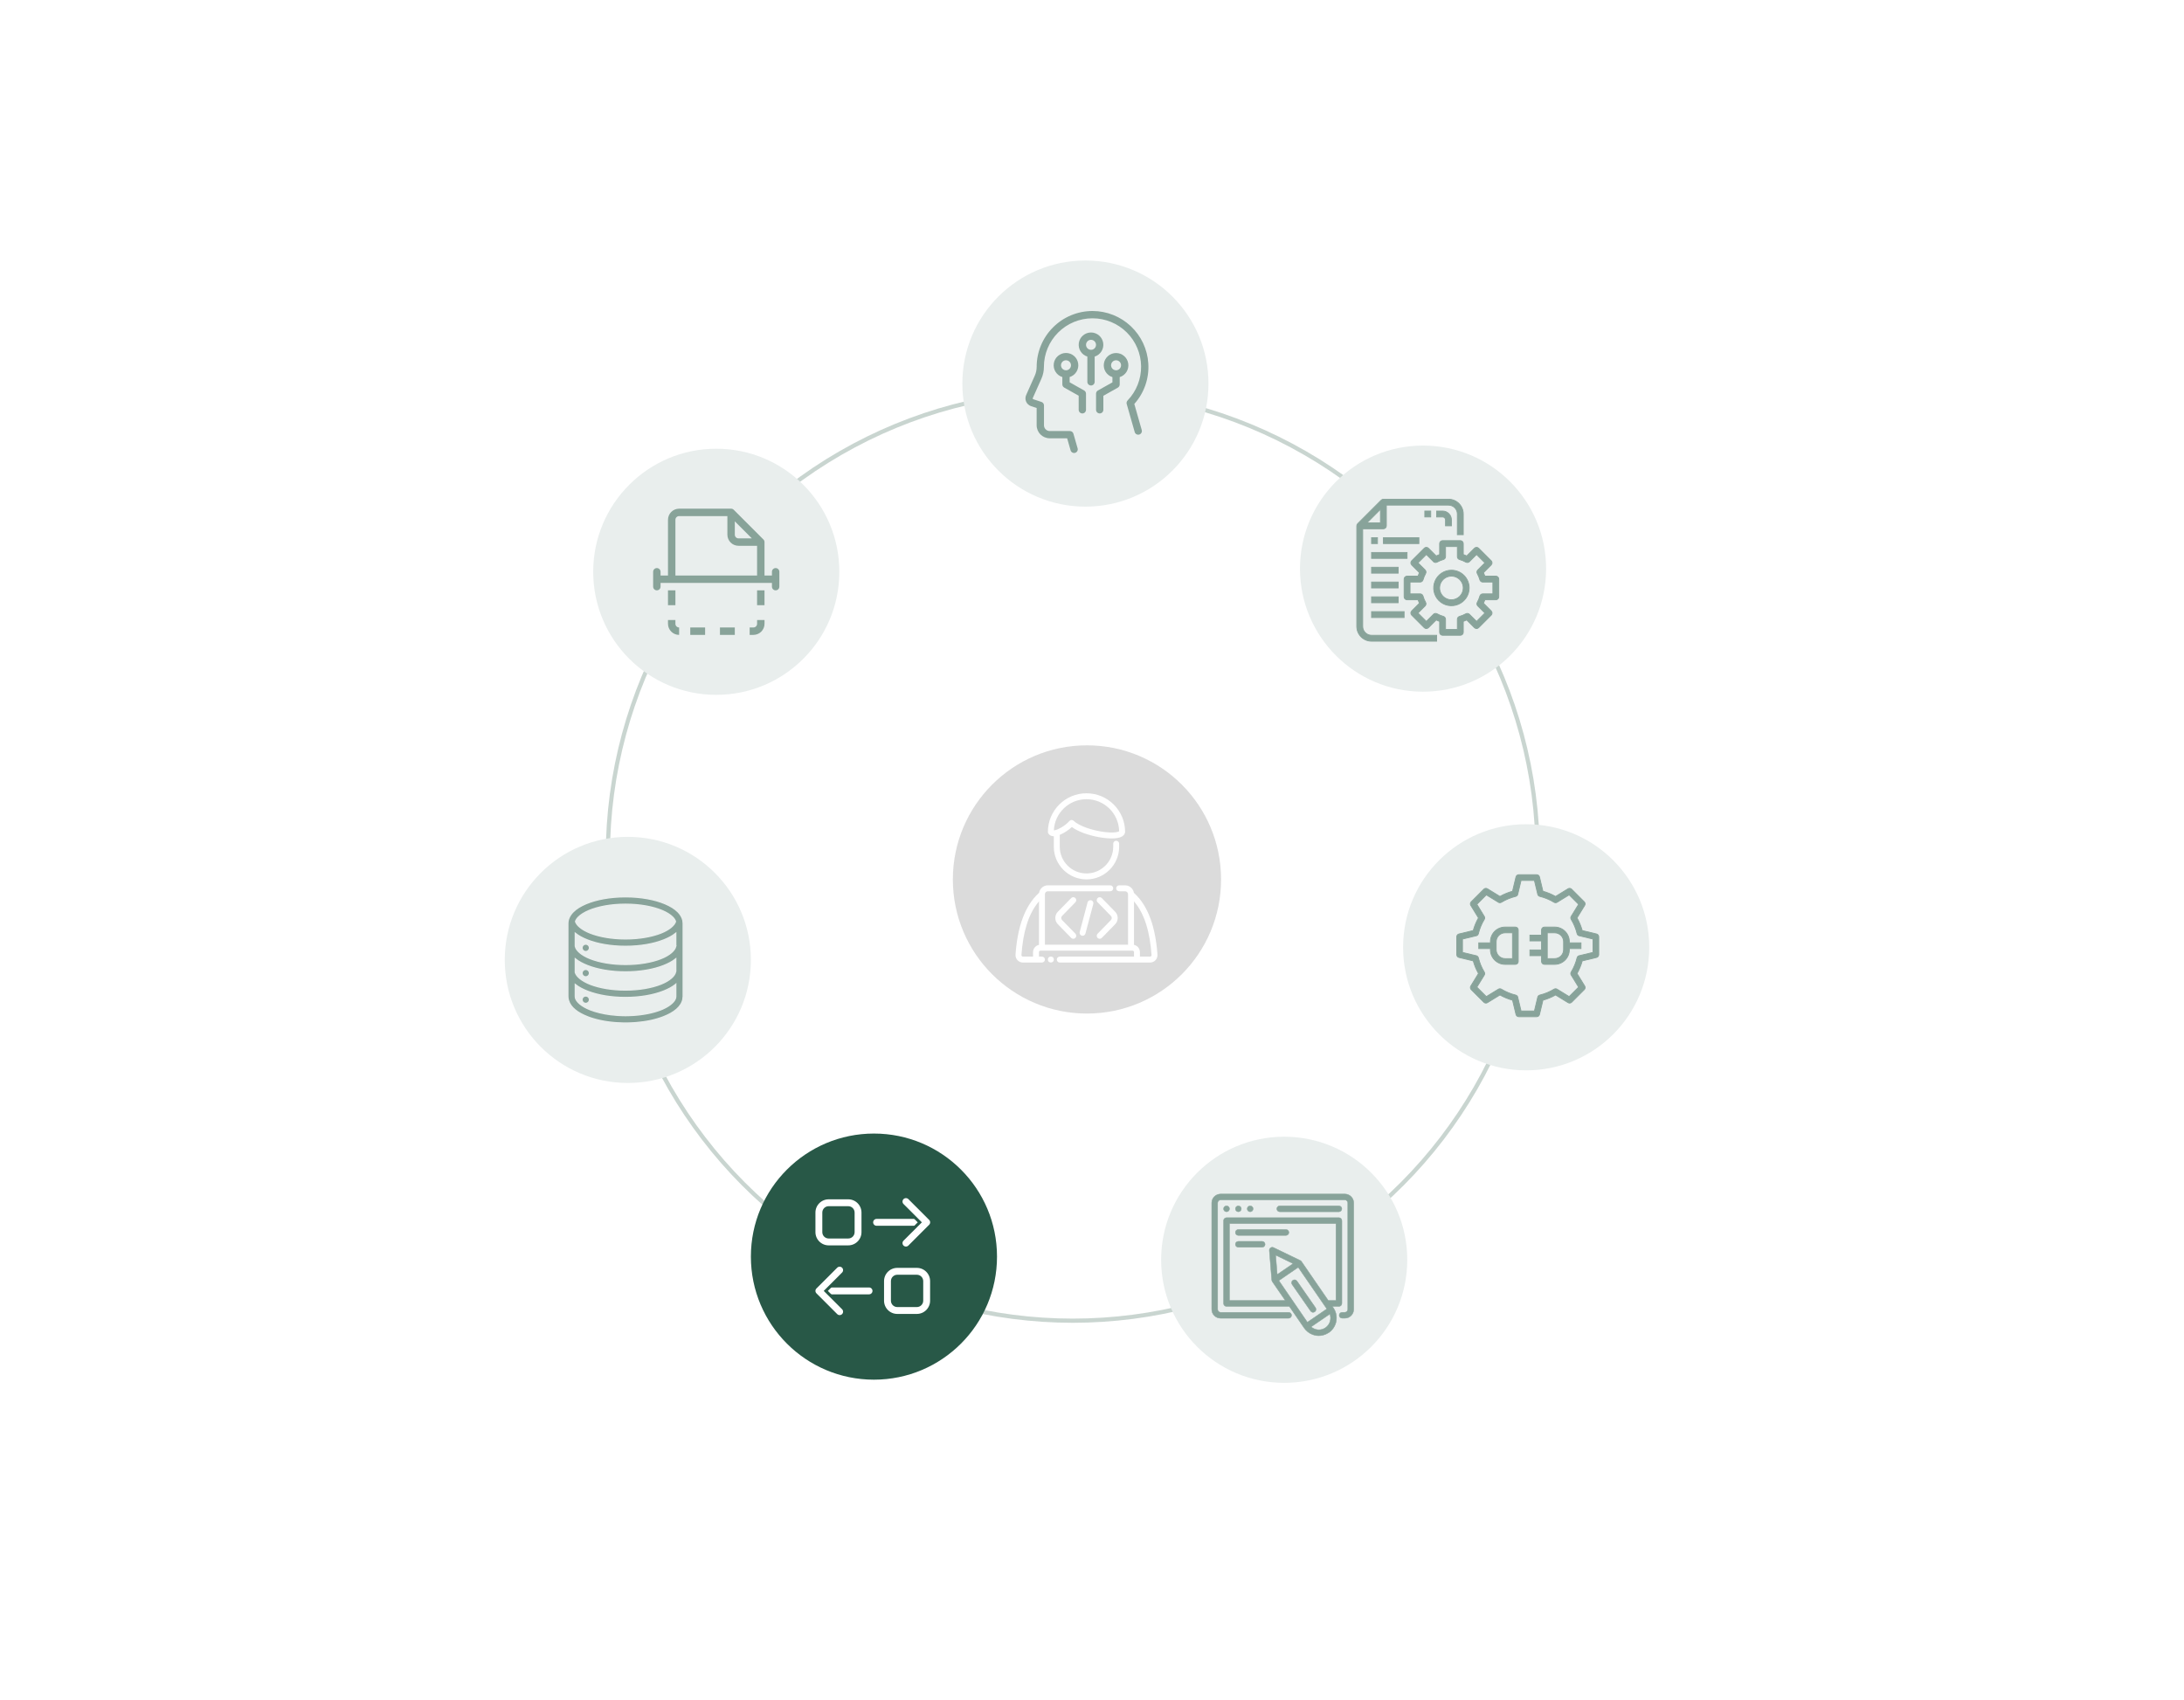 <svg width="523" height="407" viewBox="0 0 523 407" fill="none" xmlns="http://www.w3.org/2000/svg">
<g filter="url(#filter0_d_731_233)">
<circle cx="257.658" cy="203.423" r="163.22" fill="white"/>
</g>
<circle opacity="0.25" cx="256.899" cy="204.935" r="111.336" stroke="#285847"/>
<circle cx="259.923" cy="91.854" r="29.47" fill="#E9EEED"/>
<g opacity="0.5">
<path d="M274.984 87.031C274.772 83.638 273.276 80.454 270.803 78.122C268.331 75.79 265.062 74.487 261.664 74.475H261.625C258.078 74.476 254.675 75.885 252.167 78.395C249.658 80.903 248.249 84.306 248.249 87.855C248.249 88.579 248.096 89.296 247.8 89.958L245.732 94.603C245.506 95.108 245.506 95.686 245.73 96.193C245.954 96.699 246.381 97.088 246.906 97.263L248.245 97.706V101.83C248.245 103.555 249.643 104.955 251.368 104.957H255.547L256.372 107.842H256.37C256.503 108.308 256.988 108.578 257.455 108.445C257.92 108.312 258.19 107.827 258.057 107.362L257.051 103.857C256.943 103.481 256.6 103.223 256.21 103.223H251.372C250.615 103.22 250.002 102.605 250.002 101.848V97.084C250.002 96.708 249.759 96.372 249.402 96.253L247.46 95.612C247.401 95.597 247.352 95.557 247.325 95.504C247.297 95.451 247.295 95.388 247.317 95.332L249.381 90.698C249.78 89.809 249.985 88.845 249.984 87.872C249.98 84.782 251.205 81.818 253.389 79.633C255.575 77.447 258.539 76.223 261.628 76.227H261.664C264.716 76.236 267.642 77.443 269.811 79.59C271.98 81.736 273.218 84.65 273.257 87.702C273.296 90.753 272.133 93.698 270.02 95.9C269.804 96.124 269.725 96.448 269.811 96.747L271.725 103.459L271.724 103.461C271.856 103.926 272.341 104.196 272.807 104.063C273.272 103.93 273.542 103.446 273.411 102.98L271.633 96.734C274.008 94.082 275.217 90.584 274.984 87.031Z" fill="#285847"/>
<path d="M261.264 92.316C261.497 92.316 261.719 92.224 261.883 92.06C262.047 91.896 262.14 91.672 262.14 91.44V85.39C263.533 84.956 264.401 83.57 264.182 82.129C263.963 80.687 262.722 79.62 261.264 79.62C259.804 79.62 258.565 80.687 258.346 82.129C258.127 83.57 258.995 84.956 260.388 85.39V91.44C260.388 91.672 260.48 91.896 260.644 92.06C260.808 92.224 261.031 92.316 261.264 92.316ZM260.415 81.728C260.64 81.501 260.945 81.376 261.264 81.377C261.925 81.377 262.462 81.914 262.462 82.575C262.462 83.238 261.926 83.775 261.264 83.775C260.781 83.773 260.344 83.481 260.159 83.035C259.973 82.589 260.074 82.074 260.415 81.73L260.415 81.728Z" fill="#285847"/>
<path d="M259.188 99.008C259.419 99.008 259.643 98.916 259.807 98.752C259.971 98.588 260.064 98.364 260.064 98.132V94.28C260.067 93.961 259.896 93.665 259.619 93.509L256.15 91.554L256.148 90.294C257.541 89.861 258.409 88.476 258.19 87.032C257.971 85.591 256.732 84.525 255.272 84.525C253.814 84.525 252.573 85.591 252.354 87.032C252.135 88.476 253.003 89.861 254.396 90.294V92.047C254.396 92.363 254.565 92.656 254.841 92.811L258.31 94.766L258.312 98.136C258.313 98.618 258.705 99.008 259.188 99.008ZM254.42 86.629C254.645 86.403 254.95 86.277 255.269 86.278C255.93 86.278 256.467 86.815 256.467 87.476C256.467 88.139 255.93 88.676 255.269 88.676C254.784 88.674 254.349 88.383 254.164 87.936C253.978 87.489 254.079 86.975 254.42 86.631L254.42 86.629Z" fill="#285847"/>
<path d="M263.345 99.008C263.578 99.008 263.8 98.916 263.964 98.752C264.128 98.588 264.221 98.365 264.221 98.132V94.781L267.691 92.826C267.966 92.67 268.138 92.378 268.136 92.062V90.309C269.53 89.875 270.397 88.489 270.178 87.047C269.959 85.604 268.719 84.539 267.26 84.539C265.803 84.542 264.567 85.61 264.349 87.05C264.132 88.492 264.999 89.875 266.392 90.309V91.563L262.914 93.509C262.636 93.665 262.466 93.961 262.469 94.28V98.136C262.47 98.618 262.862 99.008 263.345 99.008ZM266.412 86.627V86.629C266.637 86.403 266.942 86.277 267.26 86.278C267.923 86.278 268.459 86.815 268.459 87.476C268.459 88.139 267.923 88.676 267.26 88.676C266.777 88.674 266.341 88.383 266.155 87.936C265.97 87.489 266.071 86.975 266.412 86.631L266.412 86.627Z" fill="#285847"/>
</g>
<g opacity="0.7">
<circle cx="260.295" cy="210.602" r="32.115" fill="#CCCCCC"/>
<path fill-rule="evenodd" clip-rule="evenodd" d="M262.835 216.062L266.029 219.337C266.299 219.612 266.299 220.053 266.029 220.329L262.835 223.603C262.561 223.884 262.566 224.334 262.847 224.609C263.128 224.883 263.58 224.878 263.853 224.597L267.048 221.324C267.857 220.496 267.857 219.173 267.048 218.345L263.853 215.072C263.58 214.791 263.128 214.785 262.847 215.059C262.566 215.333 262.561 215.785 262.835 216.065V216.062Z" fill="white"/>
<path fill-rule="evenodd" clip-rule="evenodd" d="M256.512 215.068L253.318 218.341C252.509 219.17 252.509 220.492 253.318 221.321L256.512 224.594C256.786 224.874 257.238 224.88 257.518 224.606C257.799 224.332 257.805 223.881 257.531 223.6L254.336 220.325C254.066 220.05 254.066 219.609 254.336 219.333L257.531 216.059C257.805 215.778 257.799 215.328 257.518 215.052C257.237 214.779 256.786 214.784 256.512 215.065V215.068Z" fill="white"/>
<path fill-rule="evenodd" clip-rule="evenodd" d="M260.438 216.095L258.555 223.206C258.454 223.586 258.682 223.974 259.06 224.075C259.439 224.175 259.828 223.949 259.93 223.57L261.812 216.459C261.914 216.079 261.686 215.691 261.307 215.59C260.929 215.49 260.539 215.716 260.438 216.095Z" fill="white"/>
<path fill-rule="evenodd" clip-rule="evenodd" d="M252.36 229.781C252.36 230.728 250.938 230.728 250.938 229.781C250.938 228.833 252.36 228.833 252.36 229.781Z" fill="white"/>
<path fill-rule="evenodd" clip-rule="evenodd" d="M252.358 200.26V202.767C252.358 207.083 255.864 210.589 260.18 210.589C264.497 210.589 268.003 207.083 268.003 202.767V202.048C268.003 201.655 267.685 201.337 267.292 201.337C266.899 201.337 266.581 201.655 266.581 202.048V202.767C266.581 206.299 263.713 209.166 260.181 209.166C256.649 209.166 253.781 206.299 253.781 202.767V199.929C254.775 199.519 255.897 198.777 256.675 198.05C257.47 198.64 258.562 199.17 259.779 199.597C261.984 200.368 264.593 200.818 266.444 200.781C267.337 200.763 268.069 200.624 268.544 200.388C269.045 200.139 269.326 199.773 269.411 199.353C269.42 199.307 269.426 199.261 269.426 199.213C269.426 194.111 265.283 189.969 260.182 189.969C255.08 189.969 250.938 194.111 250.938 199.213C250.938 199.337 250.969 199.458 251.032 199.567C251.284 200.007 251.746 200.256 252.36 200.262L252.358 200.26ZM268.001 199.053C267.951 199.083 267.851 199.144 267.768 199.172C267.426 199.293 266.961 199.346 266.415 199.357C264.703 199.391 262.289 198.968 260.249 198.253C258.948 197.798 257.798 197.231 257.122 196.568C256.982 196.429 256.788 196.356 256.591 196.365C256.393 196.374 256.209 196.466 256.081 196.617C255.65 197.128 254.929 197.698 254.186 198.139C253.649 198.457 253.099 198.712 252.639 198.806C252.543 198.825 252.45 198.838 252.367 198.838C252.561 194.692 255.988 191.385 260.18 191.385C264.445 191.385 267.917 194.806 268.001 199.049L268.001 199.053Z" fill="white"/>
<path fill-rule="evenodd" clip-rule="evenodd" d="M270.135 226.233H250.224V214.144C250.224 213.956 250.299 213.774 250.432 213.641C250.565 213.508 250.747 213.433 250.935 213.433H265.868C266.261 213.433 266.579 213.115 266.579 212.722C266.579 212.329 266.261 212.011 265.868 212.011H250.935C250.37 212.011 249.826 212.235 249.428 212.637C249.109 212.953 248.903 213.362 248.83 213.799C245.362 216.932 243.65 222.078 243.184 228.596C243.149 229.088 243.319 229.571 243.655 229.932C243.991 230.293 244.463 230.498 244.955 230.498C246.071 230.498 249.513 230.5 249.513 230.5C249.906 230.5 250.224 230.181 250.224 229.788C250.224 229.396 249.906 229.077 249.513 229.077H248.802V228.012C248.802 227.918 248.84 227.828 248.905 227.76C248.973 227.694 249.062 227.657 249.158 227.657H271.202C271.296 227.657 271.387 227.694 271.455 227.76C271.52 227.828 271.558 227.916 271.558 228.012V229.079H253.78C253.387 229.079 253.069 229.397 253.069 229.79C253.069 230.183 253.387 230.501 253.78 230.501H275.405C275.898 230.501 276.369 230.297 276.706 229.936C277.042 229.575 277.215 229.09 277.179 228.597C276.71 222.08 274.998 216.933 271.53 213.801C271.459 213.364 271.251 212.955 270.932 212.638C270.532 212.238 269.99 212.013 269.425 212.013H268.003C267.61 212.013 267.292 212.331 267.292 212.724C267.292 213.117 267.61 213.435 268.003 213.435H269.425C269.613 213.435 269.795 213.509 269.928 213.643C270.061 213.776 270.136 213.957 270.136 214.146V226.234L270.135 226.233ZM271.557 215.858V226.268C271.897 226.337 272.211 226.504 272.458 226.753C272.793 227.088 272.979 227.539 272.979 228.01V229.077H275.404C275.504 229.077 275.596 229.036 275.664 228.963C275.731 228.89 275.765 228.794 275.758 228.695C275.367 223.263 274.122 218.824 271.555 215.856L271.557 215.858ZM248.802 226.268V215.858C246.235 218.826 244.99 223.263 244.603 228.696C244.596 228.794 244.629 228.89 244.697 228.963C244.765 229.034 244.857 229.075 244.955 229.075H247.38V228.01C247.38 227.539 247.566 227.086 247.901 226.753C248.149 226.505 248.462 226.337 248.802 226.27L248.802 226.268Z" fill="white"/>
</g>
<circle cx="307.525" cy="301.681" r="29.47" fill="#E9EEED"/>
<g opacity="0.5">
<path d="M320.63 312.848C321.019 312.848 321.337 312.53 321.337 312.141V292.306C321.337 291.917 321.019 291.599 320.63 291.599H293.715C293.326 291.599 293.008 291.917 293.008 292.306V312.141C293.008 312.53 293.326 312.848 293.715 312.848H308.763L312.312 318.019C312.312 318.019 312.312 318.025 312.317 318.025C312.822 318.755 313.529 319.303 314.363 319.604C314.835 319.774 316.376 320.29 318.207 319.122C320.131 317.806 320.626 315.163 319.315 313.233V313.227L319.058 312.854H320.63L320.63 312.848ZM307.791 311.433H294.423V293.018H319.921V311.433H318.079L311.679 302.127C311.603 301.973 311.41 301.87 311.384 301.858L304.979 298.759C304.749 298.649 304.48 298.666 304.272 298.815C304.065 298.957 303.949 299.203 303.966 299.456L304.547 306.547C304.547 306.564 304.585 306.766 304.667 306.886V306.892L307.791 311.433ZM313.077 316.637L306.24 306.668L310.89 303.482L317.74 313.446L313.077 316.637ZM305.477 300.57L309.666 302.599L305.854 305.209L305.477 300.57ZM317.411 317.953C316.654 318.473 315.721 318.589 314.85 318.271C314.521 318.151 314.226 317.97 313.968 317.745L317.155 315.562C317.161 315.562 317.166 315.556 317.166 315.556L318.465 314.669C318.88 315.853 318.491 317.213 317.411 317.953Z" fill="#285847" stroke="#285847" stroke-width="0.1"/>
<path d="M322.048 285.934H292.3C291.126 285.934 290.172 286.888 290.172 288.056V313.555C290.172 314.728 291.126 315.683 292.294 315.683H308.581C308.969 315.683 309.288 315.365 309.288 314.976C309.288 314.587 308.969 314.269 308.581 314.269H292.3C291.905 314.269 291.593 313.956 291.593 313.562L291.591 288.056C291.591 287.667 291.91 287.349 292.298 287.349H322.047C322.436 287.349 322.754 287.667 322.754 288.056V313.555C322.754 313.944 322.436 314.262 322.047 314.262H321.405C321.016 314.262 320.698 314.58 320.698 314.969C320.698 315.357 321.016 315.675 321.405 315.675H322.047C323.22 315.675 324.175 314.721 324.175 313.548L324.176 288.056C324.17 286.888 323.216 285.934 322.048 285.934L322.048 285.934Z" fill="#285847" stroke="#285847" stroke-width="0.1"/>
<path d="M293.715 290.184C294.109 290.184 294.422 289.866 294.422 289.477C294.422 289.087 294.109 288.769 293.715 288.769C293.326 288.769 293.008 289.087 293.008 289.475C293.006 289.866 293.325 290.184 293.715 290.184Z" fill="#285847" stroke="#285847" stroke-width="0.1"/>
<path d="M296.551 290.183C296.939 290.183 297.258 289.865 297.258 289.476C297.258 289.088 296.939 288.77 296.551 288.77C296.162 288.77 295.844 289.088 295.844 289.476C295.842 289.865 296.156 290.183 296.551 290.183Z" fill="#285847" stroke="#285847" stroke-width="0.1"/>
<path d="M299.379 290.183C299.768 290.183 300.086 289.865 300.086 289.476C300.086 289.088 299.768 288.77 299.379 288.77C298.99 288.77 298.672 289.088 298.672 289.476C298.672 289.865 298.984 290.183 299.379 290.183Z" fill="#285847" stroke="#285847" stroke-width="0.1"/>
<path d="M320.624 290.184C321.012 290.184 321.331 289.866 321.331 289.477C321.331 289.088 321.012 288.77 320.624 288.77L306.465 288.769C306.076 288.769 305.758 289.087 305.758 289.475C305.756 289.866 306.075 290.184 306.465 290.184L320.624 290.184Z" fill="#285847" stroke="#285847" stroke-width="0.1"/>
<path d="M296.543 295.849H307.938C308.327 295.849 308.645 295.531 308.645 295.142C308.645 294.753 308.327 294.435 307.938 294.435L296.543 294.434C296.154 294.434 295.836 294.752 295.836 295.14C295.836 295.536 296.154 295.849 296.543 295.849Z" fill="#285847" stroke="#285847" stroke-width="0.1"/>
<path d="M302.24 297.269H296.543C296.154 297.269 295.836 297.587 295.836 297.975C295.836 298.364 296.154 298.682 296.543 298.682H302.24C302.629 298.682 302.947 298.364 302.947 297.975C302.947 297.587 302.629 297.269 302.24 297.269Z" fill="#285847" stroke="#285847" stroke-width="0.1"/>
<path d="M310.58 306.777C310.355 306.453 309.917 306.377 309.593 306.601C309.269 306.826 309.193 307.265 309.418 307.588L313.854 313.966C314.249 314.448 314.715 314.229 314.841 314.141C315.165 313.916 315.241 313.478 315.017 313.154L310.58 306.777Z" fill="#285847" stroke="#285847" stroke-width="0.1"/>
</g>
<circle cx="365.47" cy="226.849" r="29.47" fill="#E9EEED"/>
<g opacity="0.5">
<path d="M382.321 223.661L378.892 222.837C378.597 221.779 378.18 220.766 377.642 219.815L379.483 216.811C379.65 216.54 379.609 216.189 379.383 215.965L376.352 212.934C376.128 212.71 375.778 212.667 375.505 212.833L372.503 214.675C371.553 214.137 370.539 213.719 369.481 213.425L368.658 209.996C368.583 209.686 368.306 209.469 367.987 209.469H363.701C363.382 209.469 363.105 209.688 363.03 209.996L362.207 213.425C361.152 213.719 360.139 214.137 359.189 214.675L356.184 212.833C355.912 212.667 355.562 212.708 355.338 212.934L352.307 215.965C352.081 216.191 352.04 216.54 352.206 216.811L354.048 219.815C353.51 220.766 353.091 221.781 352.798 222.837L349.371 223.661C349.061 223.734 348.844 224.012 348.844 224.329V228.614C348.844 228.933 349.063 229.21 349.371 229.283L352.8 230.106C353.094 231.164 353.512 232.178 354.05 233.128L352.208 236.132C352.042 236.403 352.083 236.755 352.309 236.979L355.34 240.01C355.564 240.234 355.914 240.279 356.186 240.11L359.19 238.268C360.141 238.806 361.156 239.224 362.212 239.518L363.036 242.946C363.111 243.256 363.387 243.473 363.706 243.473H367.993C368.312 243.473 368.588 243.254 368.663 242.946L369.487 239.518C370.545 239.224 371.558 238.805 372.509 238.268L375.513 240.11C375.785 240.277 376.135 240.236 376.359 240.01L379.39 236.979C379.616 236.753 379.657 236.403 379.491 236.132L377.649 233.128C378.187 232.178 378.606 231.163 378.899 230.106L382.321 229.285C382.631 229.211 382.848 228.933 382.848 228.616V224.331C382.85 224.012 382.631 223.734 382.321 223.661ZM381.472 228.072L378.305 228.833C378.004 228.845 377.738 229.055 377.665 229.358C377.371 230.573 376.894 231.726 376.248 232.786C376.099 233.03 376.121 233.333 376.286 233.553L378.025 236.392L375.762 238.654L372.943 236.925C372.72 236.749 372.408 236.724 372.157 236.877C371.097 237.522 369.944 237.998 368.73 238.293C368.439 238.363 368.239 238.611 368.213 238.9L367.446 242.101H364.246L363.486 238.937C363.475 238.634 363.263 238.369 362.96 238.295C361.746 237.999 360.593 237.524 359.533 236.878C359.289 236.73 358.986 236.751 358.765 236.916L355.928 238.656L353.665 236.394L355.394 233.575C355.569 233.354 355.595 233.04 355.442 232.789C354.796 231.729 354.321 230.576 354.025 229.362C353.954 229.072 353.708 228.871 353.421 228.846L350.218 228.078V224.878L353.385 224.118C353.686 224.105 353.952 223.896 354.025 223.592C354.319 222.378 354.796 221.225 355.442 220.165C355.591 219.921 355.569 219.618 355.404 219.398L353.665 216.559L355.928 214.297L358.747 216.024C358.97 216.202 359.284 216.227 359.535 216.074C360.595 215.429 361.748 214.953 362.962 214.657C363.253 214.587 363.453 214.34 363.479 214.051L364.246 210.85H367.446L368.206 214.015C368.217 214.318 368.428 214.584 368.732 214.657C369.946 214.953 371.099 215.429 372.159 216.074C372.403 216.223 372.708 216.202 372.926 216.037L375.764 214.297L378.027 216.558L376.298 219.378C376.122 219.598 376.097 219.912 376.25 220.163C376.895 221.223 377.371 222.376 377.667 223.591C377.738 223.881 377.984 224.082 378.271 224.107L381.474 224.875L381.472 228.072Z" fill="#285847" stroke="#285847" stroke-width="0.2"/>
<path d="M362.882 222.008H360.412C358.481 222.008 356.91 223.579 356.91 225.51V225.783H354.117V227.16H356.91V227.433C356.91 229.365 358.481 230.936 360.412 230.936H362.882C363.262 230.936 363.571 230.627 363.571 230.247V222.697C363.571 222.316 363.262 222.008 362.882 222.008ZM362.193 229.558H360.412C359.241 229.558 358.287 228.604 358.287 227.433V225.51C358.287 224.339 359.241 223.385 360.412 223.385H362.193V229.558Z" fill="#285847" stroke="#285847" stroke-width="0.2"/>
<path d="M375.808 225.51C375.808 223.579 374.237 222.008 372.305 222.008H369.836C369.456 222.008 369.147 222.316 369.147 222.697V223.948H366.367V225.326H369.147V227.483H366.367V228.861H369.147V230.247C369.147 230.627 369.456 230.936 369.836 230.936H372.305C374.237 230.936 375.808 229.365 375.808 227.433V227.16H378.6V225.783H375.808V225.51ZM374.431 227.433C374.431 228.604 373.477 229.558 372.305 229.558H370.524V223.385H372.305C373.477 223.385 374.431 224.339 374.431 225.511V227.433Z" fill="#285847" stroke="#285847" stroke-width="0.2"/>
</g>
<circle cx="340.775" cy="136.172" r="29.47" fill="#E9EEED"/>
<g opacity="0.5">
<path d="M326.324 150.008V126.631H331.282C331.469 126.631 331.65 126.556 331.783 126.423C331.916 126.29 331.99 126.11 331.99 125.923V120.964H346.866C348.041 120.964 348.992 121.915 348.992 123.089V128.048H350.409V123.089C350.406 121.134 348.822 119.55 346.866 119.547H331.282C331.095 119.547 330.914 119.621 330.781 119.754L325.113 125.422C324.981 125.555 324.906 125.735 324.906 125.923V150.008C324.909 151.963 326.494 153.548 328.449 153.55H344.033V152.133H328.449C327.275 152.133 326.324 151.182 326.324 150.008ZM327.325 125.215L330.574 121.966V125.215H327.325Z" fill="#285847" stroke="#285847" stroke-width="0.2"/>
<path d="M328.445 146.467H336.238V147.884H328.445V146.467Z" fill="#285847" stroke="#285847" stroke-width="0.2"/>
<path d="M347.574 125.922V124.505C347.574 123.332 346.621 122.38 345.449 122.38H344.031V123.797H345.449C345.636 123.797 345.816 123.872 345.949 124.004C346.082 124.137 346.156 124.318 346.156 124.505V125.922L347.574 125.922Z" fill="#285847" stroke="#285847" stroke-width="0.2"/>
<path d="M341.195 122.38H342.613V123.797H341.195V122.38Z" fill="#285847" stroke="#285847" stroke-width="0.2"/>
<path d="M358.204 137.966H355.587C355.487 137.684 355.373 137.407 355.246 137.137L357.095 135.289C357.371 135.012 357.371 134.564 357.095 134.288L354.089 131.282C353.812 131.004 353.363 131.004 353.087 131.282L351.24 133.131H351.238C350.969 133.002 350.692 132.888 350.411 132.79V130.173C350.411 129.986 350.336 129.805 350.204 129.672C350.071 129.539 349.89 129.465 349.703 129.465H345.452C345.061 129.465 344.743 129.781 344.743 130.173V132.789C344.461 132.888 344.185 133.002 343.916 133.131L342.068 131.282H342.067C341.79 131.004 341.343 131.004 341.065 131.282L338.059 134.288C337.783 134.564 337.783 135.012 338.059 135.289L339.908 137.137C339.781 137.406 339.666 137.684 339.567 137.966H336.951C336.56 137.966 336.242 138.282 336.242 138.674V142.924C336.242 143.111 336.318 143.292 336.451 143.425C336.584 143.558 336.763 143.632 336.951 143.632H339.568H339.567C339.666 143.914 339.781 144.191 339.908 144.461L338.059 146.309C337.783 146.586 337.783 147.034 338.059 147.31L341.065 150.316C341.343 150.593 341.79 150.593 342.067 150.316L343.914 148.467H343.916C344.185 148.596 344.461 148.71 344.743 148.808V151.425C344.743 151.612 344.819 151.793 344.952 151.926C345.084 152.059 345.264 152.133 345.452 152.133H349.703C349.89 152.133 350.071 152.059 350.204 151.926C350.336 151.793 350.411 151.612 350.411 151.425V148.808C350.692 148.71 350.969 148.596 351.238 148.467L353.086 150.316H353.087C353.364 150.593 353.812 150.593 354.089 150.316L357.095 147.31C357.371 147.034 357.371 146.586 357.095 146.309L355.246 144.461C355.373 144.191 355.487 143.914 355.587 143.632H358.204C358.391 143.632 358.572 143.558 358.704 143.425C358.837 143.292 358.912 143.111 358.912 142.924V138.674C358.912 138.486 358.837 138.306 358.704 138.173C358.572 138.04 358.391 137.966 358.204 137.966ZM357.496 142.216H355.069C354.752 142.216 354.474 142.426 354.388 142.732C354.239 143.26 354.028 143.77 353.761 144.25C353.604 144.527 353.653 144.875 353.879 145.1L355.592 146.813L353.589 148.816L351.874 147.104C351.65 146.878 351.302 146.829 351.024 146.986C350.545 147.253 350.035 147.464 349.506 147.613C349.201 147.699 348.991 147.977 348.991 148.294V150.717H346.16V148.29C346.16 147.973 345.949 147.695 345.645 147.609C345.116 147.46 344.606 147.25 344.127 146.982C343.849 146.827 343.501 146.874 343.277 147.1L341.563 148.814L339.56 146.811L341.274 145.097L341.272 145.096C341.498 144.871 341.546 144.523 341.391 144.246C341.122 143.766 340.912 143.256 340.764 142.728C340.676 142.426 340.401 142.217 340.086 142.216H337.659V139.382H340.086C340.402 139.382 340.681 139.172 340.768 138.866C340.916 138.338 341.126 137.828 341.393 137.348C341.55 137.071 341.502 136.723 341.276 136.498L339.563 134.785L341.566 132.782L343.279 134.495V134.494C343.505 134.719 343.852 134.769 344.129 134.612C344.61 134.345 345.119 134.134 345.648 133.985C345.95 133.899 346.159 133.622 346.16 133.308V130.881H348.993V133.308C348.993 133.625 349.205 133.903 349.51 133.989C350.039 134.138 350.548 134.348 351.028 134.616C351.306 134.771 351.653 134.723 351.878 134.498L353.592 132.784L355.595 134.787L353.881 136.502C353.656 136.726 353.608 137.074 353.765 137.352C354.032 137.832 354.241 138.342 354.39 138.87C354.476 139.174 354.755 139.386 355.072 139.386H357.494L357.496 142.216Z" fill="#285847" stroke="#285847" stroke-width="0.2"/>
<path d="M347.571 136.549C345.851 136.549 344.303 137.585 343.644 139.172C342.986 140.761 343.35 142.59 344.565 143.805C345.781 145.021 347.608 145.384 349.197 144.726C350.786 144.068 351.822 142.518 351.822 140.799C351.819 138.452 349.917 136.552 347.571 136.549ZM347.571 143.633C346.425 143.633 345.392 142.943 344.953 141.883C344.515 140.825 344.757 139.607 345.567 138.796C346.377 137.985 347.597 137.743 348.655 138.181C349.714 138.62 350.405 139.653 350.405 140.799C350.405 141.551 350.106 142.271 349.574 142.802C349.043 143.335 348.322 143.633 347.571 143.633Z" fill="#285847" stroke="#285847" stroke-width="0.2"/>
<path d="M328.445 139.382H334.821V140.799H328.445V139.382Z" fill="#285847" stroke="#285847" stroke-width="0.2"/>
<path d="M328.445 142.925H334.821V144.342H328.445V142.925Z" fill="#285847" stroke="#285847" stroke-width="0.2"/>
<path d="M328.445 135.841H334.821V137.258H328.445V135.841Z" fill="#285847" stroke="#285847" stroke-width="0.2"/>
<path d="M328.445 132.299H336.946V133.716H328.445V132.299Z" fill="#285847" stroke="#285847" stroke-width="0.2"/>
<path d="M331.281 128.756H339.782V130.173H331.281V128.756Z" fill="#285847" stroke="#285847" stroke-width="0.2"/>
<path d="M328.445 128.756H329.863V130.173H328.445V128.756Z" fill="#285847" stroke="#285847" stroke-width="0.2"/>
</g>
<circle cx="209.283" cy="300.925" r="29.47" fill="#285847"/>
<path d="M198.44 289.199C197.792 289.199 197.267 289.724 197.267 290.371V295.063C197.267 295.711 197.792 296.236 198.44 296.236H203.131C203.779 296.236 204.304 295.711 204.304 295.063V290.371C204.304 289.724 203.779 289.199 203.131 289.199H198.44ZM198.44 286.854H203.131C205.075 286.854 206.649 288.428 206.649 290.371V295.063C206.649 297.005 205.075 298.581 203.131 298.581H198.44C196.496 298.581 194.922 297.005 194.922 295.063V290.371C194.922 288.428 196.497 286.854 198.44 286.854Z" fill="white" stroke="#285847" stroke-width="0.7"/>
<path d="M214.87 305.617C214.222 305.617 213.697 306.142 213.697 306.79V311.482C213.697 312.129 214.222 312.654 214.87 312.654H219.561C220.209 312.654 220.734 312.129 220.734 311.482V306.79C220.734 306.142 220.209 305.617 219.561 305.617H214.87ZM214.87 303.271H219.561C221.504 303.271 223.079 304.847 223.079 306.79V311.482C223.079 313.424 221.504 314.999 219.561 314.999H214.87C212.926 314.999 211.352 313.424 211.352 311.482V306.79C211.352 304.847 212.926 303.271 214.87 303.271Z" fill="white" stroke="#285847" stroke-width="0.7"/>
<path d="M209.915 293.889C209.267 293.889 208.742 293.364 208.742 292.717C208.742 292.069 209.267 291.544 209.915 291.544H221.643C222.291 291.544 222.815 292.069 222.815 292.717C222.815 293.364 222.291 293.889 221.643 293.889H209.915Z" fill="white" stroke="#285847" stroke-width="0.7"/>
<path d="M220.263 292.717L216.116 288.571C215.659 288.112 215.659 287.37 216.116 286.911C216.575 286.454 217.317 286.454 217.776 286.911L222.751 291.886C223.208 292.345 223.208 293.087 222.751 293.546L217.776 298.521C217.317 298.979 216.575 298.979 216.116 298.521C215.659 298.063 215.659 297.32 216.116 296.863L220.263 292.717Z" fill="white" stroke="#285847" stroke-width="0.7"/>
<path d="M208.11 310.308C208.758 310.308 209.284 309.783 209.284 309.135C209.284 308.488 208.758 307.963 208.11 307.963H196.383C195.735 307.963 195.211 308.488 195.211 309.135C195.211 309.783 195.735 310.308 196.383 310.308H208.11Z" fill="white" stroke="#285847" stroke-width="0.7"/>
<path d="M197.753 309.135L201.899 304.988C202.357 304.531 202.357 303.788 201.899 303.33C201.441 302.872 200.699 302.872 200.24 303.33L195.265 308.305C194.808 308.764 194.808 309.506 195.265 309.965L200.24 314.94C200.699 315.397 201.441 315.397 201.899 314.94C202.357 314.481 202.357 313.739 201.899 313.28L197.753 309.135Z" fill="white" stroke="#285847" stroke-width="0.7"/>
<circle cx="171.525" cy="136.926" r="29.47" fill="#E9EEED"/>
<g opacity="0.5">
<path d="M181.297 141.371H183.075V144.927H181.297V141.371Z" fill="#285846"/>
<path d="M181.302 149.372C181.302 149.609 181.208 149.834 181.042 150.002C180.875 150.168 180.649 150.262 180.413 150.262H179.523V152.04H180.413C181.886 152.04 183.08 150.846 183.08 149.372V148.483H181.302L181.302 149.372Z" fill="#285846"/>
<path d="M172.406 150.262H175.963V152.04H172.406V150.262Z" fill="#285846"/>
<path d="M165.297 150.262H168.853V152.04H165.297V150.262Z" fill="#285846"/>
<path d="M161.739 149.372V148.483H159.961V149.372C159.961 150.846 161.155 152.04 162.628 152.04V150.262C162.137 150.262 161.739 149.864 161.739 149.372Z" fill="#285846"/>
<path d="M159.961 141.371H161.739V144.927H159.961V141.371Z" fill="#285846"/>
<path d="M185.743 136.037C185.252 136.037 184.854 136.435 184.854 136.927V137.816H183.076V129.814C183.075 129.579 182.981 129.352 182.815 129.185L175.703 122.072V122.073C175.536 121.908 175.311 121.815 175.076 121.813H162.63C161.156 121.813 159.963 123.007 159.963 124.481V137.815H158.184V136.926C158.184 136.435 157.786 136.037 157.295 136.037C156.804 136.037 156.406 136.435 156.406 136.926V140.483C156.406 140.974 156.804 141.372 157.295 141.372C157.786 141.372 158.184 140.974 158.184 140.483V139.594H184.854V140.483C184.854 140.974 185.252 141.372 185.743 141.372C186.234 141.372 186.632 140.974 186.632 140.483V136.926C186.632 136.69 186.539 136.465 186.371 136.298C186.205 136.131 185.979 136.037 185.743 136.037ZM175.964 124.849L180.041 128.926H176.853C176.362 128.926 175.964 128.527 175.964 128.037L175.964 124.849ZM161.74 137.815V124.481C161.74 123.989 162.138 123.591 162.629 123.591H174.186V128.037C174.186 129.509 175.38 130.703 176.853 130.703H181.297V137.815L161.74 137.815Z" fill="#285846"/>
</g>
<circle cx="150.345" cy="229.872" r="29.47" fill="#E9EEED"/>
<g opacity="0.5">
<path fill-rule="evenodd" clip-rule="evenodd" d="M149.794 214.759C146.113 214.759 142.788 215.376 140.303 216.432C139.059 216.96 138.025 217.589 137.258 218.361C136.491 219.134 135.984 220.091 135.984 221.132V238.619C135.984 238.944 136.036 239.261 136.126 239.565C136.126 239.566 136.127 239.568 136.127 239.57C136.127 239.572 136.129 239.573 136.129 239.573C136.635 241.313 138.384 242.569 140.671 243.469C140.7 243.48 140.731 243.493 140.761 243.504C140.775 243.509 140.79 243.515 140.804 243.522C140.939 243.573 141.075 243.623 141.214 243.673C141.27 243.693 141.327 243.711 141.382 243.73C141.509 243.773 141.638 243.815 141.769 243.857C141.8 243.866 141.832 243.877 141.864 243.887C141.97 243.921 142.074 243.951 142.183 243.983C142.295 244.016 142.408 244.048 142.523 244.08C142.597 244.101 142.67 244.119 142.744 244.14C142.829 244.162 142.915 244.184 143.001 244.207C143.108 244.233 143.215 244.26 143.322 244.285C143.391 244.301 143.461 244.318 143.53 244.333C143.647 244.36 143.765 244.385 143.885 244.41C143.971 244.428 144.057 244.444 144.143 244.461C144.23 244.478 144.318 244.496 144.406 244.511C144.522 244.532 144.639 244.553 144.756 244.574C144.831 244.586 144.906 244.597 144.982 244.61C145.095 244.628 145.207 244.647 145.321 244.664C145.41 244.676 145.499 244.69 145.588 244.703C145.712 244.719 145.835 244.737 145.96 244.753C146.027 244.761 146.095 244.768 146.162 244.775C146.303 244.792 146.444 244.808 146.587 244.824C146.641 244.829 146.697 244.833 146.752 244.839C146.895 244.853 147.038 244.867 147.183 244.879C147.272 244.886 147.361 244.893 147.45 244.9C147.587 244.91 147.725 244.919 147.862 244.928C147.879 244.929 147.896 244.929 147.912 244.929C148.306 244.953 148.704 244.969 149.109 244.978C149.335 244.982 149.563 244.985 149.792 244.985C150.023 244.985 150.251 244.982 150.479 244.978C150.622 244.975 150.762 244.968 150.904 244.964C150.965 244.961 151.027 244.961 151.09 244.958C151.304 244.95 151.515 244.94 151.726 244.928H151.735C151.871 244.919 152.004 244.91 152.139 244.9C152.228 244.893 152.318 244.886 152.406 244.879C152.957 244.833 153.495 244.774 154.022 244.7C154.099 244.689 154.176 244.676 154.252 244.665C154.374 244.647 154.495 244.628 154.615 244.608C154.687 244.597 154.761 244.586 154.832 244.574C154.95 244.553 155.066 244.533 155.182 244.511C155.269 244.494 155.357 244.478 155.444 244.461C155.53 244.444 155.618 244.426 155.703 244.41C155.822 244.385 155.94 244.36 156.057 244.333C156.126 244.318 156.196 244.301 156.265 244.285C156.374 244.26 156.481 244.233 156.586 244.207C156.672 244.186 156.759 244.164 156.843 244.14C156.917 244.121 156.991 244.101 157.064 244.08C157.18 244.048 157.292 244.016 157.405 243.983C157.678 243.902 157.944 243.819 158.204 243.729C158.259 243.709 158.316 243.691 158.372 243.672C158.556 243.607 158.738 243.538 158.915 243.469C161.356 242.508 163.191 241.142 163.548 239.216H163.544C163.58 239.02 163.601 238.821 163.601 238.619V221.132C163.601 220.967 163.586 220.804 163.561 220.643L163.566 220.641C163.562 220.564 163.548 220.487 163.525 220.412C163.354 219.651 162.925 218.951 162.338 218.361C161.571 217.589 160.531 216.96 159.287 216.432C156.802 215.377 153.474 214.759 149.794 214.759ZM149.794 216.537C153.271 216.537 156.404 217.137 158.59 218.066C159.682 218.53 160.533 219.073 161.071 219.615C161.442 219.988 161.662 220.343 161.76 220.683C161.493 221.561 160.312 222.638 158.267 223.442C156.101 224.296 153.1 224.84 149.792 224.84C146.484 224.84 143.491 224.296 141.325 223.442C139.281 222.638 138.093 221.561 137.825 220.683C137.925 220.343 138.143 219.988 138.514 219.615C139.052 219.073 139.904 218.53 140.996 218.066C143.181 217.137 146.313 216.537 149.791 216.537H149.794ZM137.763 223.491C138.545 224.122 139.541 224.651 140.67 225.096C143.111 226.057 146.291 226.619 149.792 226.619C153.293 226.619 156.476 226.057 158.918 225.096C160.044 224.653 161.042 224.125 161.824 223.494V226.562H161.825C161.816 226.589 161.807 226.617 161.8 226.645C161.632 227.55 160.436 228.714 158.27 229.566C156.104 230.419 153.103 230.963 149.795 230.963C146.487 230.963 143.494 230.419 141.328 229.566C139.162 228.714 137.957 227.55 137.789 226.645C137.782 226.617 137.774 226.589 137.764 226.562L137.763 223.491ZM140.265 226.095C139.776 226.096 139.38 226.492 139.379 226.981C139.377 227.216 139.471 227.443 139.637 227.611C139.803 227.777 140.029 227.872 140.265 227.873C140.501 227.875 140.729 227.78 140.897 227.613C141.064 227.445 141.159 227.217 141.157 226.981C141.156 226.745 141.061 226.519 140.895 226.353C140.727 226.187 140.5 226.093 140.265 226.095ZM137.764 229.616C138.545 230.246 139.543 230.777 140.671 231.222C143.112 232.183 146.293 232.743 149.794 232.743C153.294 232.743 156.478 232.183 158.919 231.222C160.046 230.778 161.043 230.249 161.825 229.618V232.58C161.799 232.642 161.78 232.705 161.767 232.771C161.599 233.675 160.396 234.837 158.23 235.69C156.064 236.543 153.071 237.088 149.763 237.088C146.541 237.088 143.616 236.571 141.465 235.755C139.313 234.94 138.041 233.806 137.791 232.914L137.789 232.915C137.782 232.893 137.772 232.872 137.764 232.851L137.764 229.616ZM140.265 232.144C139.776 232.146 139.38 232.542 139.379 233.029C139.377 233.265 139.471 233.492 139.637 233.66C139.803 233.827 140.029 233.921 140.265 233.923C140.501 233.923 140.729 233.83 140.897 233.661C141.064 233.495 141.159 233.267 141.157 233.029C141.156 232.794 141.061 232.568 140.895 232.401C140.727 232.236 140.5 232.143 140.265 232.144ZM161.827 235.713V238.619C161.827 238.71 161.819 238.802 161.802 238.895H161.801C161.649 239.715 160.652 240.74 158.854 241.561C158.768 241.6 158.681 241.639 158.591 241.678C158.576 241.685 158.561 241.689 158.545 241.696C158.423 241.748 158.298 241.799 158.17 241.849C158.115 241.87 158.056 241.891 157.999 241.912C157.938 241.934 157.876 241.959 157.813 241.981C157.731 242.01 157.646 242.038 157.563 242.066C157.464 242.099 157.366 242.132 157.264 242.164C157.224 242.177 157.182 242.188 157.141 242.201C157.057 242.227 156.974 242.253 156.889 242.278C156.807 242.302 156.724 242.324 156.64 242.348C156.55 242.373 156.46 242.398 156.368 242.423C156.286 242.444 156.201 242.465 156.118 242.485C156.058 242.501 155.999 242.516 155.937 242.531C155.83 242.556 155.722 242.581 155.612 242.606C155.532 242.624 155.451 242.641 155.369 242.658C155.28 242.677 155.191 242.695 155.102 242.713C155.015 242.731 154.927 242.747 154.838 242.763C154.75 242.78 154.661 242.797 154.57 242.812C154.492 242.826 154.413 242.838 154.334 242.852C154.023 242.904 153.706 242.949 153.382 242.991C153.339 242.997 153.295 243.001 153.25 243.006C153.118 243.023 152.986 243.038 152.853 243.054C152.788 243.061 152.721 243.066 152.656 243.073C152.315 243.106 151.969 243.136 151.619 243.158C151.604 243.159 151.587 243.159 151.572 243.159C151.19 243.183 150.804 243.199 150.412 243.208C150.208 243.212 150.001 243.215 149.794 243.215C149.588 243.215 149.382 243.212 149.178 243.208C148.77 243.199 148.365 243.183 147.969 243.158H147.962C147.372 243.12 146.797 243.065 146.238 242.994H146.231C144.357 242.756 142.68 242.342 141.327 241.809C139.161 240.956 137.957 239.798 137.789 238.895H137.788C137.771 238.802 137.764 238.71 137.764 238.619V235.765C138.585 236.421 139.637 236.963 140.835 237.417C143.25 238.331 146.355 238.869 149.763 238.869C153.264 238.869 156.445 238.307 158.886 237.346C160.031 236.896 161.039 236.357 161.826 235.714L161.827 235.713ZM140.265 238.508C139.776 238.509 139.38 238.905 139.379 239.393C139.377 239.629 139.471 239.855 139.637 240.023C139.803 240.19 140.029 240.285 140.265 240.286C140.501 240.286 140.729 240.193 140.897 240.025C141.064 239.858 141.159 239.63 141.157 239.393C141.156 239.158 141.061 238.931 140.895 238.765C140.727 238.599 140.5 238.506 140.265 238.508Z" fill="#285847"/>
<path d="M140.264 226.095H140.265M140.265 226.095C139.776 226.096 139.38 226.492 139.379 226.981C139.377 227.216 139.471 227.443 139.637 227.611C139.803 227.777 140.029 227.872 140.265 227.873C140.501 227.875 140.729 227.78 140.897 227.613C141.064 227.445 141.159 227.217 141.157 226.981C141.156 226.745 141.061 226.519 140.895 226.353C140.727 226.187 140.5 226.093 140.265 226.095ZM149.794 214.759C146.113 214.759 142.788 215.376 140.303 216.432C139.059 216.96 138.025 217.589 137.258 218.361C136.491 219.134 135.984 220.091 135.984 221.132V238.619C135.984 238.944 136.036 239.261 136.126 239.565C136.126 239.566 136.127 239.568 136.127 239.57C136.127 239.572 136.129 239.573 136.129 239.573C136.635 241.313 138.384 242.569 140.671 243.469C140.7 243.48 140.731 243.493 140.761 243.504C140.775 243.509 140.79 243.515 140.804 243.522C140.939 243.573 141.075 243.623 141.214 243.673C141.27 243.693 141.327 243.711 141.382 243.73C141.509 243.773 141.638 243.815 141.769 243.857C141.8 243.866 141.832 243.877 141.864 243.887C141.97 243.921 142.074 243.951 142.183 243.983C142.295 244.016 142.408 244.048 142.523 244.08C142.597 244.101 142.67 244.119 142.744 244.14C142.829 244.162 142.915 244.184 143.001 244.207C143.108 244.233 143.215 244.26 143.322 244.285C143.391 244.301 143.461 244.318 143.53 244.333C143.647 244.36 143.765 244.385 143.885 244.41C143.971 244.428 144.057 244.444 144.143 244.461C144.23 244.478 144.318 244.496 144.406 244.511C144.522 244.532 144.639 244.553 144.756 244.574C144.831 244.586 144.906 244.597 144.982 244.61C145.095 244.628 145.207 244.647 145.321 244.664C145.41 244.676 145.499 244.69 145.588 244.703C145.712 244.719 145.835 244.737 145.96 244.753C146.027 244.761 146.095 244.768 146.162 244.775C146.303 244.792 146.444 244.808 146.587 244.824C146.641 244.829 146.697 244.833 146.752 244.839C146.895 244.853 147.038 244.867 147.183 244.879C147.272 244.886 147.361 244.893 147.45 244.9C147.587 244.91 147.725 244.919 147.862 244.928C147.879 244.929 147.896 244.929 147.912 244.929C148.306 244.953 148.704 244.969 149.109 244.978C149.335 244.982 149.563 244.985 149.792 244.985C150.023 244.985 150.251 244.982 150.479 244.978C150.622 244.975 150.762 244.968 150.904 244.964C150.965 244.961 151.027 244.961 151.09 244.958C151.304 244.95 151.515 244.94 151.726 244.928H151.735C151.871 244.919 152.004 244.91 152.139 244.9C152.228 244.893 152.318 244.886 152.406 244.879C152.957 244.833 153.495 244.774 154.022 244.7C154.099 244.689 154.176 244.676 154.252 244.665C154.374 244.647 154.495 244.628 154.615 244.608C154.687 244.597 154.761 244.586 154.832 244.574C154.95 244.553 155.066 244.533 155.182 244.511C155.269 244.494 155.357 244.478 155.444 244.461C155.53 244.444 155.618 244.426 155.703 244.41C155.822 244.385 155.94 244.36 156.057 244.333C156.126 244.318 156.196 244.301 156.265 244.285C156.374 244.26 156.481 244.233 156.586 244.207C156.672 244.186 156.759 244.164 156.843 244.14C156.917 244.121 156.991 244.101 157.064 244.08C157.18 244.048 157.292 244.016 157.405 243.983C157.678 243.902 157.944 243.819 158.204 243.729C158.259 243.709 158.316 243.691 158.372 243.672C158.556 243.607 158.738 243.538 158.915 243.469C161.356 242.508 163.191 241.142 163.548 239.216H163.544C163.58 239.02 163.601 238.821 163.601 238.619V221.132C163.601 220.967 163.586 220.804 163.561 220.643L163.566 220.641C163.562 220.564 163.548 220.487 163.525 220.412C163.354 219.651 162.925 218.951 162.338 218.361C161.571 217.589 160.531 216.96 159.287 216.432C156.802 215.377 153.474 214.759 149.794 214.759ZM149.794 216.537C153.271 216.537 156.404 217.137 158.59 218.066C159.682 218.53 160.533 219.073 161.071 219.615C161.442 219.988 161.662 220.343 161.76 220.683C161.493 221.561 160.312 222.638 158.267 223.442C156.101 224.296 153.1 224.84 149.792 224.84C146.484 224.84 143.491 224.296 141.325 223.442C139.281 222.638 138.093 221.561 137.825 220.683C137.925 220.343 138.143 219.988 138.514 219.615C139.052 219.073 139.904 218.53 140.996 218.066C143.181 217.137 146.313 216.537 149.791 216.537H149.794ZM137.763 223.491C138.545 224.122 139.541 224.651 140.67 225.096C143.111 226.057 146.291 226.619 149.792 226.619C153.293 226.619 156.476 226.057 158.918 225.096C160.044 224.653 161.042 224.125 161.824 223.494V226.562H161.825C161.816 226.589 161.807 226.617 161.8 226.645C161.632 227.55 160.436 228.714 158.27 229.566C156.104 230.419 153.103 230.963 149.795 230.963C146.487 230.963 143.494 230.419 141.328 229.566C139.162 228.714 137.957 227.55 137.789 226.645C137.782 226.617 137.774 226.589 137.764 226.562L137.763 223.491ZM137.764 229.616C138.545 230.246 139.543 230.777 140.671 231.222C143.112 232.183 146.293 232.743 149.794 232.743C153.294 232.743 156.478 232.183 158.919 231.222C160.046 230.778 161.043 230.249 161.825 229.618V232.58C161.799 232.642 161.78 232.705 161.767 232.771C161.599 233.675 160.396 234.837 158.23 235.69C156.064 236.543 153.071 237.088 149.763 237.088C146.541 237.088 143.616 236.571 141.465 235.755C139.313 234.94 138.041 233.806 137.791 232.914L137.789 232.915C137.782 232.893 137.772 232.872 137.764 232.851L137.764 229.616ZM140.265 232.144C139.776 232.146 139.38 232.542 139.379 233.029C139.377 233.265 139.471 233.492 139.637 233.66C139.803 233.827 140.029 233.921 140.265 233.923C140.501 233.923 140.729 233.83 140.897 233.661C141.064 233.495 141.159 233.267 141.157 233.029C141.156 232.794 141.061 232.568 140.895 232.401C140.727 232.236 140.5 232.143 140.265 232.144ZM161.827 235.713V238.619C161.827 238.71 161.819 238.802 161.802 238.895H161.801C161.649 239.715 160.652 240.74 158.854 241.561C158.768 241.6 158.681 241.639 158.591 241.678C158.576 241.685 158.561 241.689 158.545 241.696C158.423 241.748 158.298 241.799 158.17 241.849C158.115 241.87 158.056 241.891 157.999 241.912C157.938 241.934 157.876 241.959 157.813 241.981C157.731 242.01 157.646 242.038 157.563 242.066C157.464 242.099 157.366 242.132 157.264 242.164C157.224 242.177 157.182 242.188 157.141 242.201C157.057 242.227 156.974 242.253 156.889 242.278C156.807 242.302 156.724 242.324 156.64 242.348C156.55 242.373 156.46 242.398 156.368 242.423C156.286 242.444 156.201 242.465 156.118 242.485C156.058 242.501 155.999 242.516 155.937 242.531C155.83 242.556 155.722 242.581 155.612 242.606C155.532 242.624 155.451 242.641 155.369 242.658C155.28 242.677 155.191 242.695 155.102 242.713C155.015 242.731 154.927 242.747 154.838 242.763C154.75 242.78 154.661 242.797 154.57 242.812C154.492 242.826 154.413 242.838 154.334 242.852C154.023 242.904 153.706 242.949 153.382 242.991C153.339 242.997 153.295 243.001 153.25 243.006C153.118 243.023 152.986 243.038 152.853 243.054C152.788 243.061 152.721 243.066 152.656 243.073C152.315 243.106 151.969 243.136 151.619 243.158C151.604 243.159 151.587 243.159 151.572 243.159C151.19 243.183 150.804 243.199 150.412 243.208C150.208 243.212 150.001 243.215 149.794 243.215C149.588 243.215 149.382 243.212 149.178 243.208C148.77 243.199 148.365 243.183 147.969 243.158H147.962C147.372 243.12 146.797 243.065 146.238 242.994H146.231C144.357 242.756 142.68 242.342 141.327 241.809C139.161 240.956 137.957 239.798 137.789 238.895H137.788C137.771 238.802 137.764 238.71 137.764 238.619V235.765C138.585 236.421 139.637 236.963 140.835 237.417C143.25 238.331 146.355 238.869 149.763 238.869C153.264 238.869 156.445 238.307 158.886 237.346C160.031 236.896 161.039 236.357 161.826 235.714L161.827 235.713ZM140.265 238.508C139.776 238.509 139.38 238.905 139.379 239.393C139.377 239.629 139.471 239.855 139.637 240.023C139.803 240.19 140.029 240.285 140.265 240.286C140.501 240.286 140.729 240.193 140.897 240.025C141.064 239.858 141.159 239.63 141.157 239.393C141.156 239.158 141.061 238.931 140.895 238.765C140.727 238.599 140.5 238.506 140.265 238.508Z" stroke="#E9EEED" stroke-width="0.3"/>
</g>
<path opacity="0.5" d="M240.336 19H238.096L236.16 15.4C235.978 15.059 235.754 14.819 235.488 14.68C235.221 14.541 234.885 14.472 234.48 14.472H232.912V19H230.88V7.72H235.872C237.152 7.72 238.122 8.008 238.784 8.584C239.456 9.149 239.792 9.971 239.792 11.048C239.792 11.912 239.546 12.627 239.056 13.192C238.576 13.747 237.893 14.109 237.008 14.28C237.605 14.44 238.085 14.861 238.448 15.544L240.336 19ZM235.584 12.888C236.362 12.888 236.933 12.744 237.296 12.456C237.658 12.157 237.84 11.704 237.84 11.096C237.84 10.477 237.658 10.029 237.296 9.752C236.933 9.464 236.362 9.32 235.584 9.32H232.896V12.888H235.584ZM242.005 7.72H246.933C248.138 7.72 249.077 8.024 249.749 8.632C250.421 9.229 250.757 10.072 250.757 11.16C250.757 12.248 250.421 13.096 249.749 13.704C249.077 14.312 248.138 14.616 246.933 14.616H244.069V19H242.005V7.72ZM246.677 13.032C248.095 13.032 248.805 12.413 248.805 11.176C248.805 10.547 248.629 10.083 248.277 9.784C247.925 9.475 247.391 9.32 246.677 9.32H244.069V13.032H246.677ZM259.988 19L258.852 16.36H253.364L252.228 19H250.148L255.252 7.72H256.932L262.036 19H259.988ZM254.036 14.76H258.164L256.1 9.96L254.036 14.76ZM275.071 13.72V15.128H271.871V18.328H270.463V15.128H267.263V13.72H270.463V10.52H271.871V13.72H275.071ZM290.144 19L289.008 16.36H283.52L282.384 19H280.304L285.408 7.72H287.088L292.192 19H290.144ZM284.192 14.76H288.32L286.256 9.96L284.192 14.76ZM293.395 19V7.72H295.459V19H293.395Z" fill="white"/>
<path opacity="0.5" d="M436.083 115.72H440.243C442.089 115.72 443.518 116.216 444.531 117.208C445.555 118.189 446.067 119.571 446.067 121.352C446.067 123.133 445.555 124.52 444.531 125.512C443.518 126.504 442.089 127 440.243 127H436.083V115.72ZM440.115 125.32C442.707 125.32 444.003 123.997 444.003 121.352C444.003 118.717 442.707 117.4 440.115 117.4H438.147V125.32H440.115ZM451.538 127.128C450.738 127.128 450.034 126.963 449.426 126.632C448.828 126.301 448.364 125.827 448.034 125.208C447.703 124.589 447.538 123.869 447.538 123.048C447.538 122.227 447.703 121.512 448.034 120.904C448.364 120.285 448.828 119.811 449.426 119.48C450.034 119.149 450.738 118.984 451.538 118.984C452.338 118.984 453.036 119.149 453.634 119.48C454.242 119.811 454.706 120.285 455.026 120.904C455.356 121.512 455.522 122.227 455.522 123.048C455.522 123.869 455.356 124.589 455.026 125.208C454.706 125.827 454.242 126.301 453.634 126.632C453.036 126.963 452.338 127.128 451.538 127.128ZM451.522 125.576C452.172 125.576 452.668 125.363 453.01 124.936C453.351 124.509 453.522 123.88 453.522 123.048C453.522 122.227 453.351 121.603 453.01 121.176C452.668 120.739 452.178 120.52 451.538 120.52C450.898 120.52 450.402 120.739 450.05 121.176C449.708 121.603 449.538 122.227 449.538 123.048C449.538 123.88 449.708 124.509 450.05 124.936C450.391 125.363 450.882 125.576 451.522 125.576ZM460.741 127.128C459.919 127.128 459.205 126.963 458.597 126.632C457.999 126.301 457.541 125.832 457.221 125.224C456.901 124.616 456.741 123.907 456.741 123.096C456.741 122.285 456.906 121.571 457.237 120.952C457.578 120.323 458.058 119.837 458.677 119.496C459.295 119.155 460.01 118.984 460.821 118.984C461.375 118.984 461.914 119.075 462.437 119.256C462.97 119.427 463.397 119.661 463.717 119.96L463.141 121.368C462.81 121.101 462.458 120.899 462.085 120.76C461.722 120.621 461.359 120.552 460.997 120.552C460.303 120.552 459.765 120.771 459.381 121.208C458.997 121.635 458.805 122.253 458.805 123.064C458.805 123.864 458.997 124.483 459.381 124.92C459.765 125.347 460.303 125.56 460.997 125.56C461.359 125.56 461.722 125.491 462.085 125.352C462.458 125.213 462.81 125.011 463.141 124.744L463.717 126.136C463.375 126.445 462.938 126.691 462.405 126.872C461.871 127.043 461.317 127.128 460.741 127.128ZM472.169 119.176V127H470.217V125.8C469.972 126.227 469.641 126.557 469.225 126.792C468.809 127.016 468.34 127.128 467.817 127.128C465.897 127.128 464.937 126.051 464.937 123.896V119.176H466.937V123.912C466.937 124.467 467.049 124.877 467.273 125.144C467.497 125.411 467.849 125.544 468.329 125.544C468.884 125.544 469.327 125.363 469.657 125C469.999 124.627 470.169 124.136 470.169 123.528V119.176H472.169ZM483.547 118.984C484.432 118.984 485.094 119.251 485.531 119.784C485.968 120.307 486.187 121.112 486.187 122.2V127H484.187V122.28C484.187 121.683 484.086 121.251 483.883 120.984C483.68 120.707 483.355 120.568 482.907 120.568C482.374 120.568 481.958 120.749 481.659 121.112C481.36 121.475 481.211 121.981 481.211 122.632V127H479.211V122.28C479.211 121.683 479.11 121.251 478.907 120.984C478.715 120.707 478.39 120.568 477.931 120.568C477.408 120.568 476.998 120.749 476.699 121.112C476.4 121.475 476.251 121.981 476.251 122.632V127H474.251V119.176H476.203V120.28C476.438 119.853 476.763 119.533 477.179 119.32C477.595 119.096 478.07 118.984 478.603 118.984C479.787 118.984 480.571 119.475 480.955 120.456C481.2 119.997 481.552 119.64 482.011 119.384C482.47 119.117 482.982 118.984 483.547 118.984ZM495.084 123.448H489.756C489.82 124.173 490.038 124.712 490.412 125.064C490.785 125.416 491.318 125.592 492.012 125.592C492.876 125.592 493.665 125.315 494.38 124.76L494.956 126.136C494.593 126.435 494.134 126.675 493.58 126.856C493.036 127.037 492.486 127.128 491.932 127.128C490.652 127.128 489.638 126.765 488.892 126.04C488.156 125.315 487.788 124.323 487.788 123.064C487.788 122.264 487.948 121.555 488.268 120.936C488.588 120.317 489.036 119.837 489.612 119.496C490.198 119.155 490.86 118.984 491.596 118.984C492.673 118.984 493.521 119.331 494.14 120.024C494.769 120.717 495.084 121.672 495.084 122.888V123.448ZM491.644 120.392C491.11 120.392 490.678 120.563 490.348 120.904C490.028 121.245 489.83 121.736 489.756 122.376H493.372C493.35 121.725 493.19 121.235 492.892 120.904C492.593 120.563 492.177 120.392 491.644 120.392ZM501.264 118.984C502.202 118.984 502.901 119.251 503.36 119.784C503.818 120.317 504.048 121.123 504.048 122.2V127H502.048V122.312C502.048 121.704 501.93 121.261 501.696 120.984C501.472 120.707 501.114 120.568 500.624 120.568C500.048 120.568 499.584 120.749 499.232 121.112C498.89 121.475 498.72 121.96 498.72 122.568V127H496.72V119.176H498.672V120.344C498.938 119.907 499.296 119.571 499.744 119.336C500.192 119.101 500.698 118.984 501.264 118.984ZM510.079 125.624C510.314 125.624 510.559 125.608 510.815 125.576L510.719 127.064C510.399 127.096 510.106 127.112 509.839 127.112C508.74 127.112 507.93 126.861 507.407 126.36C506.884 125.848 506.623 125.091 506.623 124.088V120.68H505.119V119.176H506.623V116.84H508.623V119.176H510.687V120.68H508.623V124.056C508.623 125.101 509.108 125.624 510.079 125.624ZM442.771 145.448H437.443C437.507 146.173 437.726 146.712 438.099 147.064C438.473 147.416 439.006 147.592 439.699 147.592C440.563 147.592 441.353 147.315 442.067 146.76L442.643 148.136C442.281 148.435 441.822 148.675 441.267 148.856C440.723 149.037 440.174 149.128 439.619 149.128C438.339 149.128 437.326 148.765 436.579 148.04C435.843 147.315 435.475 146.323 435.475 145.064C435.475 144.264 435.635 143.555 435.955 142.936C436.275 142.317 436.723 141.837 437.299 141.496C437.886 141.155 438.547 140.984 439.283 140.984C440.361 140.984 441.209 141.331 441.827 142.024C442.457 142.717 442.771 143.672 442.771 144.888V145.448ZM439.331 142.392C438.798 142.392 438.366 142.563 438.035 142.904C437.715 143.245 437.518 143.736 437.443 144.376H441.059C441.038 143.725 440.878 143.235 440.579 142.904C440.281 142.563 439.865 142.392 439.331 142.392ZM448.728 144.968L452.024 149H449.656L447.576 146.392L445.512 149H443.144L446.424 144.968L443.32 141.176H445.704L447.576 143.56L449.448 141.176H451.832L448.728 144.968ZM456.876 147.624C457.111 147.624 457.356 147.608 457.612 147.576L457.516 149.064C457.196 149.096 456.903 149.112 456.636 149.112C455.537 149.112 454.727 148.861 454.204 148.36C453.681 147.848 453.42 147.091 453.42 146.088V142.68H451.916V141.176H453.42V138.84H455.42V141.176H457.484V142.68H455.42V146.056C455.42 147.101 455.905 147.624 456.876 147.624ZM463.934 142.648L462.766 142.76C461.444 142.899 460.782 143.571 460.782 144.776V149H458.782V141.176H460.686V142.552C461.092 141.613 461.929 141.101 463.198 141.016L463.806 140.968L463.934 142.648ZM468.236 140.984C469.335 140.984 470.151 141.251 470.684 141.784C471.217 142.317 471.484 143.139 471.484 144.248V149H469.58V147.8C469.399 148.216 469.111 148.541 468.716 148.776C468.332 149.011 467.884 149.128 467.372 149.128C466.849 149.128 466.375 149.021 465.948 148.808C465.521 148.595 465.185 148.301 464.94 147.928C464.695 147.555 464.572 147.139 464.572 146.68C464.572 146.104 464.716 145.651 465.004 145.32C465.303 144.989 465.783 144.749 466.444 144.6C467.105 144.451 468.017 144.376 469.18 144.376H469.58V144.008C469.58 143.475 469.463 143.091 469.228 142.856C469.004 142.621 468.625 142.504 468.092 142.504C467.676 142.504 467.239 142.579 466.78 142.728C466.332 142.867 465.889 143.064 465.452 143.32L464.892 141.944C465.329 141.667 465.857 141.437 466.476 141.256C467.095 141.075 467.681 140.984 468.236 140.984ZM467.772 147.688C468.305 147.688 468.737 147.512 469.068 147.16C469.409 146.797 469.58 146.333 469.58 145.768V145.432H469.292C468.577 145.432 468.023 145.464 467.628 145.528C467.233 145.592 466.951 145.704 466.78 145.864C466.609 146.024 466.524 146.243 466.524 146.52C466.524 146.861 466.641 147.144 466.876 147.368C467.111 147.581 467.409 147.688 467.772 147.688ZM477.085 149.128C476.263 149.128 475.549 148.963 474.941 148.632C474.343 148.301 473.885 147.832 473.565 147.224C473.245 146.616 473.085 145.907 473.085 145.096C473.085 144.285 473.25 143.571 473.581 142.952C473.922 142.323 474.402 141.837 475.021 141.496C475.639 141.155 476.354 140.984 477.165 140.984C477.719 140.984 478.258 141.075 478.781 141.256C479.314 141.427 479.741 141.661 480.061 141.96L479.485 143.368C479.154 143.101 478.802 142.899 478.429 142.76C478.066 142.621 477.703 142.552 477.341 142.552C476.647 142.552 476.109 142.771 475.725 143.208C475.341 143.635 475.149 144.253 475.149 145.064C475.149 145.864 475.341 146.483 475.725 146.92C476.109 147.347 476.647 147.56 477.341 147.56C477.703 147.56 478.066 147.491 478.429 147.352C478.802 147.213 479.154 147.011 479.485 146.744L480.061 148.136C479.719 148.445 479.282 148.691 478.749 148.872C478.215 149.043 477.661 149.128 477.085 149.128ZM485.376 147.624C485.611 147.624 485.856 147.608 486.112 147.576L486.016 149.064C485.696 149.096 485.403 149.112 485.136 149.112C484.037 149.112 483.227 148.861 482.704 148.36C482.181 147.848 481.92 147.091 481.92 146.088V142.68H480.416V141.176H481.92V138.84H483.92V141.176H485.984V142.68H483.92V146.056C483.92 147.101 484.405 147.624 485.376 147.624ZM487.282 149V141.176H489.282V149H487.282ZM487.17 137.544H489.378V139.512H487.17V137.544ZM494.913 149.128C494.113 149.128 493.409 148.963 492.801 148.632C492.203 148.301 491.739 147.827 491.409 147.208C491.078 146.589 490.913 145.869 490.913 145.048C490.913 144.227 491.078 143.512 491.409 142.904C491.739 142.285 492.203 141.811 492.801 141.48C493.409 141.149 494.113 140.984 494.913 140.984C495.713 140.984 496.411 141.149 497.009 141.48C497.617 141.811 498.081 142.285 498.401 142.904C498.731 143.512 498.897 144.227 498.897 145.048C498.897 145.869 498.731 146.589 498.401 147.208C498.081 147.827 497.617 148.301 497.009 148.632C496.411 148.963 495.713 149.128 494.913 149.128ZM494.897 147.576C495.547 147.576 496.043 147.363 496.385 146.936C496.726 146.509 496.897 145.88 496.897 145.048C496.897 144.227 496.726 143.603 496.385 143.176C496.043 142.739 495.553 142.52 494.913 142.52C494.273 142.52 493.777 142.739 493.425 143.176C493.083 143.603 492.913 144.227 492.913 145.048C492.913 145.88 493.083 146.509 493.425 146.936C493.766 147.363 494.257 147.576 494.897 147.576ZM505.092 140.984C506.03 140.984 506.729 141.251 507.188 141.784C507.646 142.317 507.876 143.123 507.876 144.2V149H505.876V144.312C505.876 143.704 505.758 143.261 505.524 142.984C505.3 142.707 504.942 142.568 504.452 142.568C503.876 142.568 503.412 142.749 503.06 143.112C502.718 143.475 502.548 143.96 502.548 144.568V149H500.548V141.176H502.5V142.344C502.766 141.907 503.124 141.571 503.572 141.336C504.02 141.101 504.526 140.984 505.092 140.984Z" fill="white"/>
<path opacity="0.5" d="M445.813 230.147C444.703 230.147 443.733 229.912 442.901 229.443C442.079 228.963 441.445 228.286 440.997 227.411C440.559 226.536 440.341 225.518 440.341 224.355C440.341 223.192 440.559 222.179 440.997 221.315C441.445 220.44 442.079 219.768 442.901 219.299C443.733 218.819 444.703 218.579 445.813 218.579C446.57 218.579 447.285 218.696 447.957 218.931C448.629 219.166 449.194 219.496 449.653 219.923L448.965 221.427C448.453 221.022 447.946 220.728 447.445 220.547C446.943 220.355 446.41 220.259 445.845 220.259C444.757 220.259 443.914 220.611 443.317 221.315C442.73 222.019 442.437 223.032 442.437 224.355C442.437 225.688 442.73 226.707 443.317 227.411C443.914 228.115 444.757 228.467 445.845 228.467C446.41 228.467 446.943 228.376 447.445 228.195C447.946 228.003 448.453 227.704 448.965 227.299L449.653 228.803C449.194 229.23 448.629 229.56 447.957 229.795C447.285 230.03 446.57 230.147 445.813 230.147ZM454.772 230.131C453.972 230.131 453.268 229.966 452.66 229.635C452.063 229.304 451.599 228.83 451.268 228.211C450.937 227.592 450.772 226.872 450.772 226.051C450.772 225.23 450.937 224.515 451.268 223.907C451.599 223.288 452.063 222.814 452.66 222.483C453.268 222.152 453.972 221.987 454.772 221.987C455.572 221.987 456.271 222.152 456.868 222.483C457.476 222.814 457.94 223.288 458.26 223.907C458.591 224.515 458.756 225.23 458.756 226.051C458.756 226.872 458.591 227.592 458.26 228.211C457.94 228.83 457.476 229.304 456.868 229.635C456.271 229.966 455.572 230.131 454.772 230.131ZM454.756 228.579C455.407 228.579 455.903 228.366 456.244 227.939C456.585 227.512 456.756 226.883 456.756 226.051C456.756 225.23 456.585 224.606 456.244 224.179C455.903 223.742 455.412 223.523 454.772 223.523C454.132 223.523 453.636 223.742 453.284 224.179C452.943 224.606 452.772 225.23 452.772 226.051C452.772 226.883 452.943 227.512 453.284 227.939C453.625 228.366 454.116 228.579 454.756 228.579ZM464.951 221.987C465.89 221.987 466.589 222.254 467.047 222.787C467.506 223.32 467.735 224.126 467.735 225.203V230.003H465.735V225.315C465.735 224.707 465.618 224.264 465.383 223.987C465.159 223.71 464.802 223.571 464.311 223.571C463.735 223.571 463.271 223.752 462.919 224.115C462.578 224.478 462.407 224.963 462.407 225.571V230.003H460.407V222.179H462.359V223.347C462.626 222.91 462.983 222.574 463.431 222.339C463.879 222.104 464.386 221.987 464.951 221.987ZM474.311 221.987C475.249 221.987 475.948 222.254 476.407 222.787C476.865 223.32 477.095 224.126 477.095 225.203V230.003H475.095V225.315C475.095 224.707 474.977 224.264 474.743 223.987C474.519 223.71 474.161 223.571 473.671 223.571C473.095 223.571 472.631 223.752 472.279 224.115C471.937 224.478 471.767 224.963 471.767 225.571V230.003H469.767V222.179H471.719V223.347C471.985 222.91 472.343 222.574 472.791 222.339C473.239 222.104 473.745 221.987 474.311 221.987ZM485.99 226.451H480.662C480.726 227.176 480.945 227.715 481.318 228.067C481.691 228.419 482.225 228.595 482.918 228.595C483.782 228.595 484.571 228.318 485.286 227.763L485.862 229.139C485.499 229.438 485.041 229.678 484.486 229.859C483.942 230.04 483.393 230.131 482.838 230.131C481.558 230.131 480.545 229.768 479.798 229.043C479.062 228.318 478.694 227.326 478.694 226.067C478.694 225.267 478.854 224.558 479.174 223.939C479.494 223.32 479.942 222.84 480.518 222.499C481.105 222.158 481.766 221.987 482.502 221.987C483.579 221.987 484.427 222.334 485.046 223.027C485.675 223.72 485.99 224.675 485.99 225.891V226.451ZM482.55 223.395C482.017 223.395 481.585 223.566 481.254 223.907C480.934 224.248 480.737 224.739 480.662 225.379H484.278C484.257 224.728 484.097 224.238 483.798 223.907C483.499 223.566 483.083 223.395 482.55 223.395ZM491.194 230.131C490.373 230.131 489.658 229.966 489.05 229.635C488.453 229.304 487.994 228.835 487.674 228.227C487.354 227.619 487.194 226.91 487.194 226.099C487.194 225.288 487.359 224.574 487.69 223.955C488.031 223.326 488.511 222.84 489.13 222.499C489.749 222.158 490.463 221.987 491.274 221.987C491.829 221.987 492.367 222.078 492.89 222.259C493.423 222.43 493.85 222.664 494.17 222.963L493.594 224.371C493.263 224.104 492.911 223.902 492.538 223.763C492.175 223.624 491.813 223.555 491.45 223.555C490.757 223.555 490.218 223.774 489.834 224.211C489.45 224.638 489.258 225.256 489.258 226.067C489.258 226.867 489.45 227.486 489.834 227.923C490.218 228.35 490.757 228.563 491.45 228.563C491.813 228.563 492.175 228.494 492.538 228.355C492.911 228.216 493.263 228.014 493.594 227.747L494.17 229.139C493.829 229.448 493.391 229.694 492.858 229.875C492.325 230.046 491.77 230.131 491.194 230.131ZM499.485 228.627C499.72 228.627 499.965 228.611 500.221 228.579L500.125 230.067C499.805 230.099 499.512 230.115 499.245 230.115C498.147 230.115 497.336 229.864 496.813 229.363C496.291 228.851 496.029 228.094 496.029 227.091V223.683H494.525V222.179H496.029V219.843H498.029V222.179H500.093V223.683H498.029V227.059C498.029 228.104 498.515 228.627 499.485 228.627ZM504.96 230.131C504.16 230.131 503.456 229.966 502.848 229.635C502.25 229.304 501.786 228.83 501.456 228.211C501.125 227.592 500.96 226.872 500.96 226.051C500.96 225.23 501.125 224.515 501.456 223.907C501.786 223.288 502.25 222.814 502.848 222.483C503.456 222.152 504.16 221.987 504.96 221.987C505.76 221.987 506.458 222.152 507.056 222.483C507.664 222.814 508.128 223.288 508.448 223.907C508.778 224.515 508.944 225.23 508.944 226.051C508.944 226.872 508.778 227.592 508.448 228.211C508.128 228.83 507.664 229.304 507.056 229.635C506.458 229.966 505.76 230.131 504.96 230.131ZM504.944 228.579C505.594 228.579 506.09 228.366 506.432 227.939C506.773 227.512 506.944 226.883 506.944 226.051C506.944 225.23 506.773 224.606 506.432 224.179C506.09 223.742 505.6 223.523 504.96 223.523C504.32 223.523 503.824 223.742 503.472 224.179C503.13 224.606 502.96 225.23 502.96 226.051C502.96 226.883 503.13 227.512 503.472 227.939C503.813 228.366 504.304 228.579 504.944 228.579ZM515.747 223.651L514.579 223.763C513.256 223.902 512.595 224.574 512.595 225.779V230.003H510.595V222.179H512.499V223.555C512.904 222.616 513.741 222.104 515.011 222.019L515.619 221.971L515.747 223.651ZM519.522 230.131C518.828 230.131 518.188 230.046 517.602 229.875C517.026 229.704 516.535 229.459 516.13 229.139L516.69 227.747C517.522 228.355 518.476 228.659 519.554 228.659C520.012 228.659 520.359 228.584 520.594 228.435C520.839 228.286 520.962 228.072 520.962 227.795C520.962 227.56 520.876 227.379 520.706 227.251C520.546 227.123 520.252 227.006 519.826 226.899L518.546 226.611C517.82 226.451 517.282 226.19 516.93 225.827C516.578 225.464 516.402 224.995 516.402 224.419C516.402 223.939 516.535 223.518 516.802 223.155C517.079 222.782 517.458 222.494 517.938 222.291C518.428 222.088 518.994 221.987 519.634 221.987C520.188 221.987 520.722 222.072 521.234 222.243C521.756 222.414 522.215 222.654 522.61 222.963L522.05 224.323C521.239 223.736 520.428 223.443 519.618 223.443C519.18 223.443 518.839 223.523 518.594 223.683C518.348 223.843 518.226 224.067 518.226 224.355C518.226 224.568 518.3 224.744 518.45 224.883C518.61 225.022 518.86 225.128 519.202 225.203L520.53 225.507C521.308 225.678 521.879 225.95 522.242 226.323C522.604 226.686 522.786 227.166 522.786 227.763C522.786 228.488 522.492 229.064 521.906 229.491C521.319 229.918 520.524 230.131 519.522 230.131Z" fill="white"/>
<path opacity="0.5" d="M5.02 230.147C4.156 230.147 3.345 230.03 2.588 229.795C1.83 229.56 1.19 229.23 0.668 228.803L1.356 227.299C1.9 227.715 2.47 228.019 3.068 228.211C3.676 228.403 4.332 228.499 5.036 228.499C5.814 228.499 6.412 228.366 6.828 228.099C7.254 227.822 7.468 227.438 7.468 226.947C7.468 226.52 7.27 226.195 6.876 225.971C6.492 225.747 5.846 225.534 4.94 225.331C4.001 225.128 3.238 224.894 2.652 224.627C2.065 224.36 1.622 224.019 1.324 223.603C1.025 223.187 0.876 222.659 0.876 222.019C0.876 221.358 1.057 220.766 1.42 220.243C1.782 219.72 2.294 219.315 2.956 219.027C3.617 218.728 4.38 218.579 5.244 218.579C6.033 218.579 6.785 218.702 7.5 218.947C8.214 219.182 8.801 219.507 9.26 219.923L8.572 221.427C7.569 220.627 6.46 220.227 5.244 220.227C4.518 220.227 3.942 220.376 3.516 220.675C3.1 220.963 2.892 221.368 2.892 221.891C2.892 222.328 3.078 222.664 3.452 222.899C3.825 223.134 4.46 223.352 5.356 223.555C6.305 223.768 7.073 224.008 7.66 224.275C8.257 224.531 8.71 224.862 9.02 225.267C9.34 225.672 9.5 226.184 9.5 226.803C9.5 227.475 9.318 228.067 8.956 228.579C8.604 229.08 8.086 229.47 7.404 229.747C6.732 230.014 5.937 230.147 5.02 230.147ZM11.223 230.003V222.179H13.223V230.003H11.223ZM11.111 218.547H13.319V220.515H11.111V218.547ZM24.581 221.987C25.466 221.987 26.128 222.254 26.565 222.787C27.003 223.31 27.221 224.115 27.221 225.203V230.003H25.221V225.283C25.221 224.686 25.12 224.254 24.917 223.987C24.715 223.71 24.389 223.571 23.941 223.571C23.408 223.571 22.992 223.752 22.693 224.115C22.395 224.478 22.245 224.984 22.245 225.635V230.003H20.245V225.283C20.245 224.686 20.144 224.254 19.941 223.987C19.749 223.71 19.424 223.571 18.965 223.571C18.442 223.571 18.032 223.752 17.733 224.115C17.434 224.478 17.285 224.984 17.285 225.635V230.003H15.285V222.179H17.237V223.283C17.472 222.856 17.797 222.536 18.213 222.323C18.629 222.099 19.104 221.987 19.637 221.987C20.821 221.987 21.605 222.478 21.989 223.459C22.235 223 22.587 222.643 23.045 222.387C23.504 222.12 24.016 221.987 24.581 221.987ZM33.75 221.987C34.422 221.987 35.019 222.158 35.542 222.499C36.075 222.84 36.486 223.326 36.774 223.955C37.073 224.574 37.222 225.288 37.222 226.099C37.222 226.91 37.073 227.619 36.774 228.227C36.486 228.835 36.081 229.304 35.558 229.635C35.035 229.966 34.433 230.131 33.75 230.131C33.195 230.131 32.699 230.014 32.262 229.779C31.825 229.544 31.489 229.219 31.254 228.803V232.883H29.254V222.179H31.222V223.363C31.457 222.926 31.793 222.59 32.23 222.355C32.678 222.11 33.185 221.987 33.75 221.987ZM33.222 228.579C33.851 228.579 34.342 228.366 34.694 227.939C35.046 227.502 35.222 226.888 35.222 226.099C35.222 225.288 35.046 224.659 34.694 224.211C34.342 223.763 33.851 223.539 33.222 223.539C32.582 223.539 32.086 223.758 31.734 224.195C31.393 224.632 31.222 225.256 31.222 226.067C31.222 226.867 31.393 227.486 31.734 227.923C32.086 228.36 32.582 228.579 33.222 228.579ZM38.863 230.003V218.723H40.863V230.003H38.863ZM42.926 230.003V222.179H44.926V230.003H42.926ZM42.814 218.547H45.022V220.515H42.814V218.547ZM52.588 218.531H54.828V220.531H52.588V218.531ZM49.532 222.179H54.7V230.003H52.7V223.683H49.532V230.003H47.532V223.683H46.028V222.179H47.532C47.532 221.048 47.831 220.2 48.428 219.635C49.026 219.059 49.927 218.744 51.132 218.691L51.82 218.659L51.916 220.147L51.164 220.179C50.567 220.211 50.146 220.36 49.9 220.627C49.655 220.883 49.532 221.272 49.532 221.795V222.179ZM63.649 226.451H58.321C58.385 227.176 58.604 227.715 58.977 228.067C59.35 228.419 59.884 228.595 60.577 228.595C61.441 228.595 62.23 228.318 62.945 227.763L63.521 229.139C63.158 229.438 62.7 229.678 62.145 229.859C61.601 230.04 61.052 230.131 60.497 230.131C59.217 230.131 58.204 229.768 57.457 229.043C56.721 228.318 56.353 227.326 56.353 226.067C56.353 225.267 56.513 224.558 56.833 223.939C57.153 223.32 57.601 222.84 58.177 222.499C58.764 222.158 59.425 221.987 60.161 221.987C61.239 221.987 62.087 222.334 62.705 223.027C63.334 223.72 63.649 224.675 63.649 225.891V226.451ZM60.209 223.395C59.676 223.395 59.244 223.566 58.913 223.907C58.593 224.248 58.396 224.739 58.321 225.379H61.937C61.916 224.728 61.756 224.238 61.457 223.907C61.158 223.566 60.742 223.395 60.209 223.395ZM72.837 218.723V230.003H70.853V228.739C70.618 229.176 70.277 229.518 69.829 229.763C69.392 230.008 68.891 230.131 68.325 230.131C67.653 230.131 67.05 229.96 66.517 229.619C65.995 229.278 65.584 228.798 65.285 228.179C64.997 227.55 64.853 226.83 64.853 226.019C64.853 225.208 64.997 224.499 65.285 223.891C65.584 223.283 65.995 222.814 66.517 222.483C67.04 222.152 67.642 221.987 68.325 221.987C68.891 221.987 69.392 222.104 69.829 222.339C70.266 222.574 70.603 222.904 70.837 223.331V218.723H72.837ZM68.853 228.579C69.493 228.579 69.984 228.36 70.325 227.923C70.677 227.486 70.853 226.862 70.853 226.051C70.853 225.24 70.677 224.622 70.325 224.195C69.984 223.758 69.499 223.539 68.869 223.539C68.229 223.539 67.733 223.752 67.381 224.179C67.029 224.606 66.853 225.219 66.853 226.019C66.853 226.83 67.029 227.459 67.381 227.907C67.733 228.355 68.224 228.579 68.853 228.579ZM46.946 252.003V240.723H54.498V242.355H48.962V245.459H54.178V247.075H48.962V250.371H54.498V252.003H46.946ZM59.039 252.003V242.419H55.359V240.723H64.783V242.419H61.103V252.003H59.039ZM66.195 252.003V240.723H68.26V250.307H73.523V252.003H66.195Z" fill="white"/>
<path opacity="0.5" d="M22.828 125.023H26.988C28.833 125.023 30.262 125.519 31.276 126.511C32.3 127.492 32.812 128.873 32.812 130.655C32.812 132.436 32.3 133.823 31.276 134.815C30.262 135.807 28.833 136.303 26.988 136.303H22.828V125.023ZM26.86 134.623C29.452 134.623 30.748 133.3 30.748 130.655C30.748 128.02 29.452 126.703 26.86 126.703H24.892V134.623H26.86ZM34.714 136.303V128.479H36.714V136.303H34.714ZM34.602 124.847H36.81V126.815H34.602V124.847ZM46.393 128.479V135.583C46.393 136.809 46.051 137.737 45.369 138.367C44.697 138.996 43.699 139.311 42.377 139.311C41.694 139.311 41.038 139.22 40.409 139.039C39.779 138.868 39.23 138.623 38.761 138.303L39.321 136.895C40.291 137.481 41.294 137.775 42.329 137.775C43.715 137.775 44.409 137.092 44.409 135.727V134.703C44.174 135.14 43.833 135.481 43.385 135.727C42.937 135.961 42.425 136.079 41.849 136.079C41.166 136.079 40.558 135.919 40.025 135.599C39.502 135.268 39.091 134.809 38.793 134.223C38.494 133.636 38.345 132.959 38.345 132.191C38.345 131.423 38.489 130.745 38.777 130.159C39.075 129.561 39.491 129.103 40.025 128.783C40.558 128.452 41.166 128.287 41.849 128.287C42.425 128.287 42.937 128.409 43.385 128.655C43.833 128.889 44.174 129.225 44.409 129.663V128.479H46.393ZM42.377 134.527C43.017 134.527 43.513 134.319 43.865 133.903C44.227 133.487 44.409 132.916 44.409 132.191C44.409 131.455 44.227 130.879 43.865 130.463C43.513 130.047 43.017 129.839 42.377 129.839C41.747 129.839 41.251 130.047 40.889 130.463C40.526 130.879 40.345 131.455 40.345 132.191C40.345 132.905 40.526 133.476 40.889 133.903C41.251 134.319 41.747 134.527 42.377 134.527ZM48.464 136.303V128.479H50.464V136.303H48.464ZM48.352 124.847H50.56V126.815H48.352V124.847ZM56.527 134.927C56.761 134.927 57.007 134.911 57.263 134.879L57.167 136.367C56.847 136.399 56.553 136.415 56.287 136.415C55.188 136.415 54.377 136.164 53.855 135.663C53.332 135.151 53.071 134.393 53.071 133.391V129.983H51.567V128.479H53.071V126.143H55.071V128.479H57.135V129.983H55.071V133.359C55.071 134.404 55.556 134.927 56.527 134.927ZM58.433 136.303V128.479H60.433V136.303H58.433ZM58.321 124.847H60.529V126.815H58.321V124.847ZM64.575 134.799H69.023V136.303H62.207V134.911L66.463 129.983H62.287V128.479H68.863V129.839L64.575 134.799ZM77.312 132.751H71.984C72.049 133.476 72.267 134.015 72.641 134.367C73.014 134.719 73.547 134.895 74.24 134.895C75.105 134.895 75.894 134.617 76.609 134.063L77.184 135.439C76.822 135.737 76.363 135.977 75.808 136.159C75.264 136.34 74.715 136.431 74.16 136.431C72.88 136.431 71.867 136.068 71.121 135.343C70.385 134.617 70.016 133.625 70.016 132.367C70.016 131.567 70.177 130.857 70.496 130.239C70.817 129.62 71.264 129.14 71.841 128.799C72.427 128.457 73.088 128.287 73.825 128.287C74.902 128.287 75.75 128.633 76.368 129.327C76.998 130.02 77.312 130.975 77.312 132.191V132.751ZM73.873 129.695C73.339 129.695 72.907 129.865 72.576 130.207C72.257 130.548 72.059 131.039 71.984 131.679H75.6C75.579 131.028 75.419 130.537 75.121 130.207C74.822 129.865 74.406 129.695 73.873 129.695ZM84.1 129.951L82.933 130.063C81.61 130.201 80.948 130.873 80.948 132.079V136.303H78.948V128.479H80.853V129.855C81.258 128.916 82.095 128.404 83.365 128.319L83.972 128.271L84.1 129.951Z" fill="white"/>
<path opacity="0.5" d="M418.739 295.799H422.899C424.745 295.799 426.174 296.295 427.187 297.287C428.211 298.268 428.723 299.65 428.723 301.431C428.723 303.212 428.211 304.599 427.187 305.591C426.174 306.583 424.745 307.079 422.899 307.079H418.739V295.799ZM422.771 305.399C425.363 305.399 426.659 304.076 426.659 301.431C426.659 298.796 425.363 297.479 422.771 297.479H420.803V305.399H422.771ZM437.49 303.527H432.162C432.226 304.252 432.445 304.791 432.818 305.143C433.191 305.495 433.725 305.671 434.418 305.671C435.282 305.671 436.071 305.394 436.786 304.839L437.362 306.215C436.999 306.514 436.541 306.754 435.986 306.935C435.442 307.116 434.893 307.207 434.338 307.207C433.058 307.207 432.045 306.844 431.298 306.119C430.562 305.394 430.194 304.402 430.194 303.143C430.194 302.343 430.354 301.634 430.674 301.015C430.994 300.396 431.442 299.916 432.018 299.575C432.605 299.234 433.266 299.063 434.002 299.063C435.079 299.063 435.927 299.41 436.546 300.103C437.175 300.796 437.49 301.751 437.49 302.967V303.527ZM434.05 300.471C433.517 300.471 433.085 300.642 432.754 300.983C432.434 301.324 432.237 301.815 432.162 302.455H435.778C435.757 301.804 435.597 301.314 435.298 300.983C434.999 300.642 434.583 300.471 434.05 300.471ZM439.126 307.079V295.799H441.126V307.079H439.126ZM443.188 307.079V299.255H445.188V307.079H443.188ZM443.076 295.623H445.284V297.591H443.076V295.623ZM454.867 299.255V306.359C454.867 307.586 454.526 308.514 453.843 309.143C453.171 309.772 452.174 310.087 450.851 310.087C450.168 310.087 449.512 309.996 448.883 309.815C448.254 309.644 447.704 309.399 447.235 309.079L447.795 307.671C448.766 308.258 449.768 308.551 450.803 308.551C452.19 308.551 452.883 307.868 452.883 306.503V305.479C452.648 305.916 452.307 306.258 451.859 306.503C451.411 306.738 450.899 306.855 450.323 306.855C449.64 306.855 449.032 306.695 448.499 306.375C447.976 306.044 447.566 305.586 447.267 304.999C446.968 304.412 446.819 303.735 446.819 302.967C446.819 302.199 446.963 301.522 447.251 300.935C447.55 300.338 447.966 299.879 448.499 299.559C449.032 299.228 449.64 299.063 450.323 299.063C450.899 299.063 451.411 299.186 451.859 299.431C452.307 299.666 452.648 300.002 452.883 300.439V299.255H454.867ZM450.851 305.303C451.491 305.303 451.987 305.095 452.339 304.679C452.702 304.263 452.883 303.692 452.883 302.967C452.883 302.231 452.702 301.655 452.339 301.239C451.987 300.823 451.491 300.615 450.851 300.615C450.222 300.615 449.726 300.823 449.363 301.239C449 301.655 448.819 302.231 448.819 302.967C448.819 303.682 449 304.252 449.363 304.679C449.726 305.095 450.222 305.303 450.851 305.303ZM461.482 299.063C462.421 299.063 463.12 299.33 463.578 299.863C464.037 300.396 464.266 301.202 464.266 302.279V307.079H462.266V302.391C462.266 301.783 462.149 301.34 461.914 301.063C461.69 300.786 461.333 300.647 460.842 300.647C460.266 300.647 459.802 300.828 459.45 301.191C459.109 301.554 458.938 302.039 458.938 302.647V307.079H456.938V295.799H458.938V300.343C459.205 299.927 459.557 299.612 459.994 299.399C460.442 299.175 460.938 299.063 461.482 299.063ZM470.298 305.703C470.532 305.703 470.778 305.687 471.034 305.655L470.938 307.143C470.618 307.175 470.324 307.191 470.058 307.191C468.959 307.191 468.148 306.94 467.626 306.439C467.103 305.927 466.842 305.17 466.842 304.167V300.759H465.338V299.255H466.842V296.919H468.842V299.255H470.906V300.759H468.842V304.135C468.842 305.18 469.327 305.703 470.298 305.703ZM474.826 299.255H476.89V300.759H474.826V307.079H472.826V300.759H471.322V299.255H472.826C472.826 298.135 473.114 297.292 473.69 296.727C474.277 296.162 475.184 295.847 476.41 295.783L477.194 295.735L477.322 297.223L476.57 297.255C475.941 297.287 475.493 297.431 475.226 297.687C474.96 297.932 474.826 298.332 474.826 298.887V299.255ZM485.201 299.255V307.079H483.249V305.879C483.003 306.306 482.673 306.636 482.257 306.871C481.841 307.095 481.371 307.207 480.849 307.207C478.929 307.207 477.969 306.13 477.969 303.975V299.255H479.969V303.991C479.969 304.546 480.081 304.956 480.305 305.223C480.529 305.49 480.881 305.623 481.361 305.623C481.915 305.623 482.358 305.442 482.689 305.079C483.03 304.706 483.201 304.215 483.201 303.607V299.255H485.201ZM487.282 307.079V295.799H489.282V307.079H487.282ZM423.395 329.223C421.849 329.223 420.675 328.823 419.875 328.023C419.075 327.223 418.675 326.055 418.675 324.519V317.799H420.691V324.631C420.691 325.602 420.921 326.338 421.379 326.839C421.838 327.33 422.51 327.575 423.395 327.575C424.27 327.575 424.937 327.324 425.395 326.823C425.854 326.322 426.083 325.591 426.083 324.631V317.799H428.099V324.519C428.099 326.044 427.699 327.212 426.899 328.023C426.099 328.823 424.931 329.223 423.395 329.223ZM430.474 329.079V317.799H432.538V329.079H430.474ZM439.302 330.247L437.782 329.767L441.894 316.903L443.414 317.383L439.302 330.247ZM453.333 329.223C451.786 329.223 450.613 328.823 449.813 328.023C449.013 327.223 448.613 326.055 448.613 324.519V317.799H450.629V324.631C450.629 325.602 450.858 326.338 451.317 326.839C451.776 327.33 452.448 327.575 453.333 327.575C454.208 327.575 454.874 327.324 455.333 326.823C455.792 326.322 456.021 325.591 456.021 324.631V317.799H458.037V324.519C458.037 326.044 457.637 327.212 456.837 328.023C456.037 328.823 454.869 329.223 453.333 329.223ZM465.566 323.351L469.854 329.079H467.454L464.398 324.855L461.326 329.079H458.926L463.23 323.335L459.086 317.799H461.486L464.398 321.847L467.326 317.799H469.726L465.566 323.351Z" fill="white"/>
<path d="M39.359 295.799H41.327L37.343 307.079H35.663L32.831 298.967L29.983 307.079H28.303L24.335 295.799H26.415L29.215 304.199L32.159 295.799H33.615L36.479 304.247L39.359 295.799ZM45.403 307.207C44.603 307.207 43.899 307.042 43.291 306.711C42.694 306.38 42.23 305.906 41.899 305.287C41.568 304.668 41.403 303.948 41.403 303.127C41.403 302.306 41.568 301.591 41.899 300.983C42.23 300.364 42.694 299.89 43.291 299.559C43.899 299.228 44.603 299.063 45.403 299.063C46.203 299.063 46.901 299.228 47.499 299.559C48.107 299.89 48.571 300.364 48.891 300.983C49.221 301.591 49.387 302.306 49.387 303.127C49.387 303.948 49.221 304.668 48.891 305.287C48.571 305.906 48.107 306.38 47.499 306.711C46.901 307.042 46.203 307.207 45.403 307.207ZM45.387 305.655C46.038 305.655 46.533 305.442 46.875 305.015C47.216 304.588 47.387 303.959 47.387 303.127C47.387 302.306 47.216 301.682 46.875 301.255C46.533 300.818 46.043 300.599 45.403 300.599C44.763 300.599 44.267 300.818 43.915 301.255C43.574 301.682 43.403 302.306 43.403 303.127C43.403 303.959 43.574 304.588 43.915 305.015C44.256 305.442 44.747 305.655 45.387 305.655ZM56.19 300.727L55.022 300.839C53.699 300.978 53.038 301.65 53.038 302.855V307.079H51.038V299.255H52.942V300.631C53.347 299.692 54.185 299.18 55.454 299.095L56.062 299.047L56.19 300.727ZM65.003 307.079H62.523L59.163 303.511V307.079H57.163V295.799H59.163V302.679L62.315 299.271H64.747L61.227 303.015L65.003 307.079ZM68.285 299.255H70.349V300.759H68.285V307.079H66.285V300.759H64.781V299.255H66.285C66.285 298.135 66.573 297.292 67.149 296.727C67.736 296.162 68.642 295.847 69.869 295.783L70.653 295.735L70.781 297.223L70.029 297.255C69.4 297.287 68.952 297.431 68.685 297.687C68.418 297.932 68.285 298.332 68.285 298.887V299.255ZM71.469 307.079V295.799H73.469V307.079H71.469ZM79.106 307.207C78.306 307.207 77.602 307.042 76.994 306.711C76.397 306.38 75.933 305.906 75.602 305.287C75.271 304.668 75.106 303.948 75.106 303.127C75.106 302.306 75.271 301.591 75.602 300.983C75.933 300.364 76.397 299.89 76.994 299.559C77.602 299.228 78.306 299.063 79.106 299.063C79.906 299.063 80.605 299.228 81.202 299.559C81.81 299.89 82.274 300.364 82.594 300.983C82.925 301.591 83.09 302.306 83.09 303.127C83.09 303.948 82.925 304.668 82.594 305.287C82.274 305.906 81.81 306.38 81.202 306.711C80.605 307.042 79.906 307.207 79.106 307.207ZM79.09 305.655C79.741 305.655 80.237 305.442 80.578 305.015C80.919 304.588 81.09 303.959 81.09 303.127C81.09 302.306 80.919 301.682 80.578 301.255C80.237 300.818 79.746 300.599 79.106 300.599C78.466 300.599 77.97 300.818 77.618 301.255C77.277 301.682 77.106 302.306 77.106 303.127C77.106 303.959 77.277 304.588 77.618 305.015C77.959 305.442 78.45 305.655 79.09 305.655ZM95.176 299.255H97.128L94.056 307.079H92.312L90.392 302.039L88.52 307.079H86.792L83.704 299.255H85.752L87.752 304.695L89.752 299.255H91.192L93.192 304.727L95.176 299.255ZM52.892 323.255C53.543 323.436 54.044 323.767 54.396 324.247C54.759 324.727 54.94 325.314 54.94 326.007C54.94 326.967 54.594 327.719 53.9 328.263C53.218 328.807 52.274 329.079 51.068 329.079H45.948V317.799H50.908C52.082 317.799 52.999 318.06 53.66 318.583C54.332 319.095 54.668 319.815 54.668 320.743C54.668 321.34 54.508 321.858 54.188 322.295C53.879 322.732 53.447 323.052 52.892 323.255ZM47.964 322.551H50.572C51.991 322.551 52.7 322.023 52.7 320.967C52.7 320.434 52.524 320.039 52.172 319.783C51.82 319.527 51.287 319.399 50.572 319.399H47.964V322.551ZM50.844 327.479C51.591 327.479 52.135 327.346 52.476 327.079C52.818 326.812 52.988 326.396 52.988 325.831C52.988 325.266 52.812 324.844 52.46 324.567C52.119 324.29 51.58 324.151 50.844 324.151H47.964V327.479H50.844ZM63.878 321.255V329.079H61.926V327.879C61.681 328.306 61.35 328.636 60.934 328.871C60.518 329.095 60.049 329.207 59.526 329.207C57.606 329.207 56.646 328.13 56.646 325.975V321.255H58.646V325.991C58.646 326.546 58.758 326.956 58.982 327.223C59.206 327.49 59.558 327.623 60.038 327.623C60.593 327.623 61.035 327.442 61.366 327.079C61.708 326.706 61.878 326.215 61.878 325.607V321.255H63.878ZM65.96 329.079V321.255H67.96V329.079H65.96ZM65.848 317.623H68.056V319.591H65.848V317.623ZM70.022 329.079V317.799H72.022V329.079H70.022ZM81.637 317.799V329.079H79.653V327.815C79.418 328.252 79.077 328.594 78.629 328.839C78.192 329.084 77.69 329.207 77.125 329.207C76.453 329.207 75.85 329.036 75.317 328.695C74.794 328.354 74.383 327.874 74.085 327.255C73.797 326.626 73.653 325.906 73.653 325.095C73.653 324.284 73.797 323.575 74.085 322.967C74.383 322.359 74.794 321.89 75.317 321.559C75.84 321.228 76.442 321.063 77.125 321.063C77.69 321.063 78.192 321.18 78.629 321.415C79.066 321.65 79.402 321.98 79.637 322.407V317.799H81.637ZM77.653 327.655C78.293 327.655 78.784 327.436 79.125 326.999C79.477 326.562 79.653 325.938 79.653 325.127C79.653 324.316 79.477 323.698 79.125 323.271C78.784 322.834 78.298 322.615 77.669 322.615C77.029 322.615 76.533 322.828 76.181 323.255C75.829 323.682 75.653 324.295 75.653 325.095C75.653 325.906 75.829 326.535 76.181 326.983C76.533 327.431 77.023 327.655 77.653 327.655ZM90.558 325.527H85.23C85.294 326.252 85.513 326.791 85.886 327.143C86.26 327.495 86.793 327.671 87.486 327.671C88.35 327.671 89.139 327.394 89.854 326.839L90.43 328.215C90.067 328.514 89.609 328.754 89.054 328.935C88.51 329.116 87.961 329.207 87.406 329.207C86.126 329.207 85.113 328.844 84.366 328.119C83.63 327.394 83.262 326.402 83.262 325.143C83.262 324.343 83.422 323.634 83.742 323.015C84.062 322.396 84.51 321.916 85.086 321.575C85.673 321.234 86.334 321.063 87.07 321.063C88.147 321.063 88.996 321.41 89.614 322.103C90.243 322.796 90.558 323.751 90.558 324.967V325.527ZM87.118 322.471C86.585 322.471 86.153 322.642 85.822 322.983C85.502 323.324 85.305 323.815 85.23 324.455H88.846C88.825 323.804 88.665 323.314 88.366 322.983C88.067 322.642 87.651 322.471 87.118 322.471ZM97.346 322.727L96.178 322.839C94.856 322.978 94.194 323.65 94.194 324.855V329.079H92.194V321.255H94.098V322.631C94.504 321.692 95.341 321.18 96.61 321.095L97.218 321.047L97.346 322.727Z" fill="white"/>
<defs>
<filter id="filter0_d_731_233" x="54.438" y="0.203" width="406.44" height="406.44" filterUnits="userSpaceOnUse" color-interpolation-filters="sRGB">
<feFlood flood-opacity="0" result="BackgroundImageFix"/>
<feColorMatrix in="SourceAlpha" type="matrix" values="0 0 0 0 0 0 0 0 0 0 0 0 0 0 0 0 0 0 127 0" result="hardAlpha"/>
<feOffset/>
<feGaussianBlur stdDeviation="20"/>
<feComposite in2="hardAlpha" operator="out"/>
<feColorMatrix type="matrix" values="0 0 0 0 0 0 0 0 0 0 0 0 0 0 0 0 0 0 0.08 0"/>
<feBlend mode="normal" in2="BackgroundImageFix" result="effect1_dropShadow_731_233"/>
<feBlend mode="normal" in="SourceGraphic" in2="effect1_dropShadow_731_233" result="shape"/>
</filter>
</defs>
</svg>
